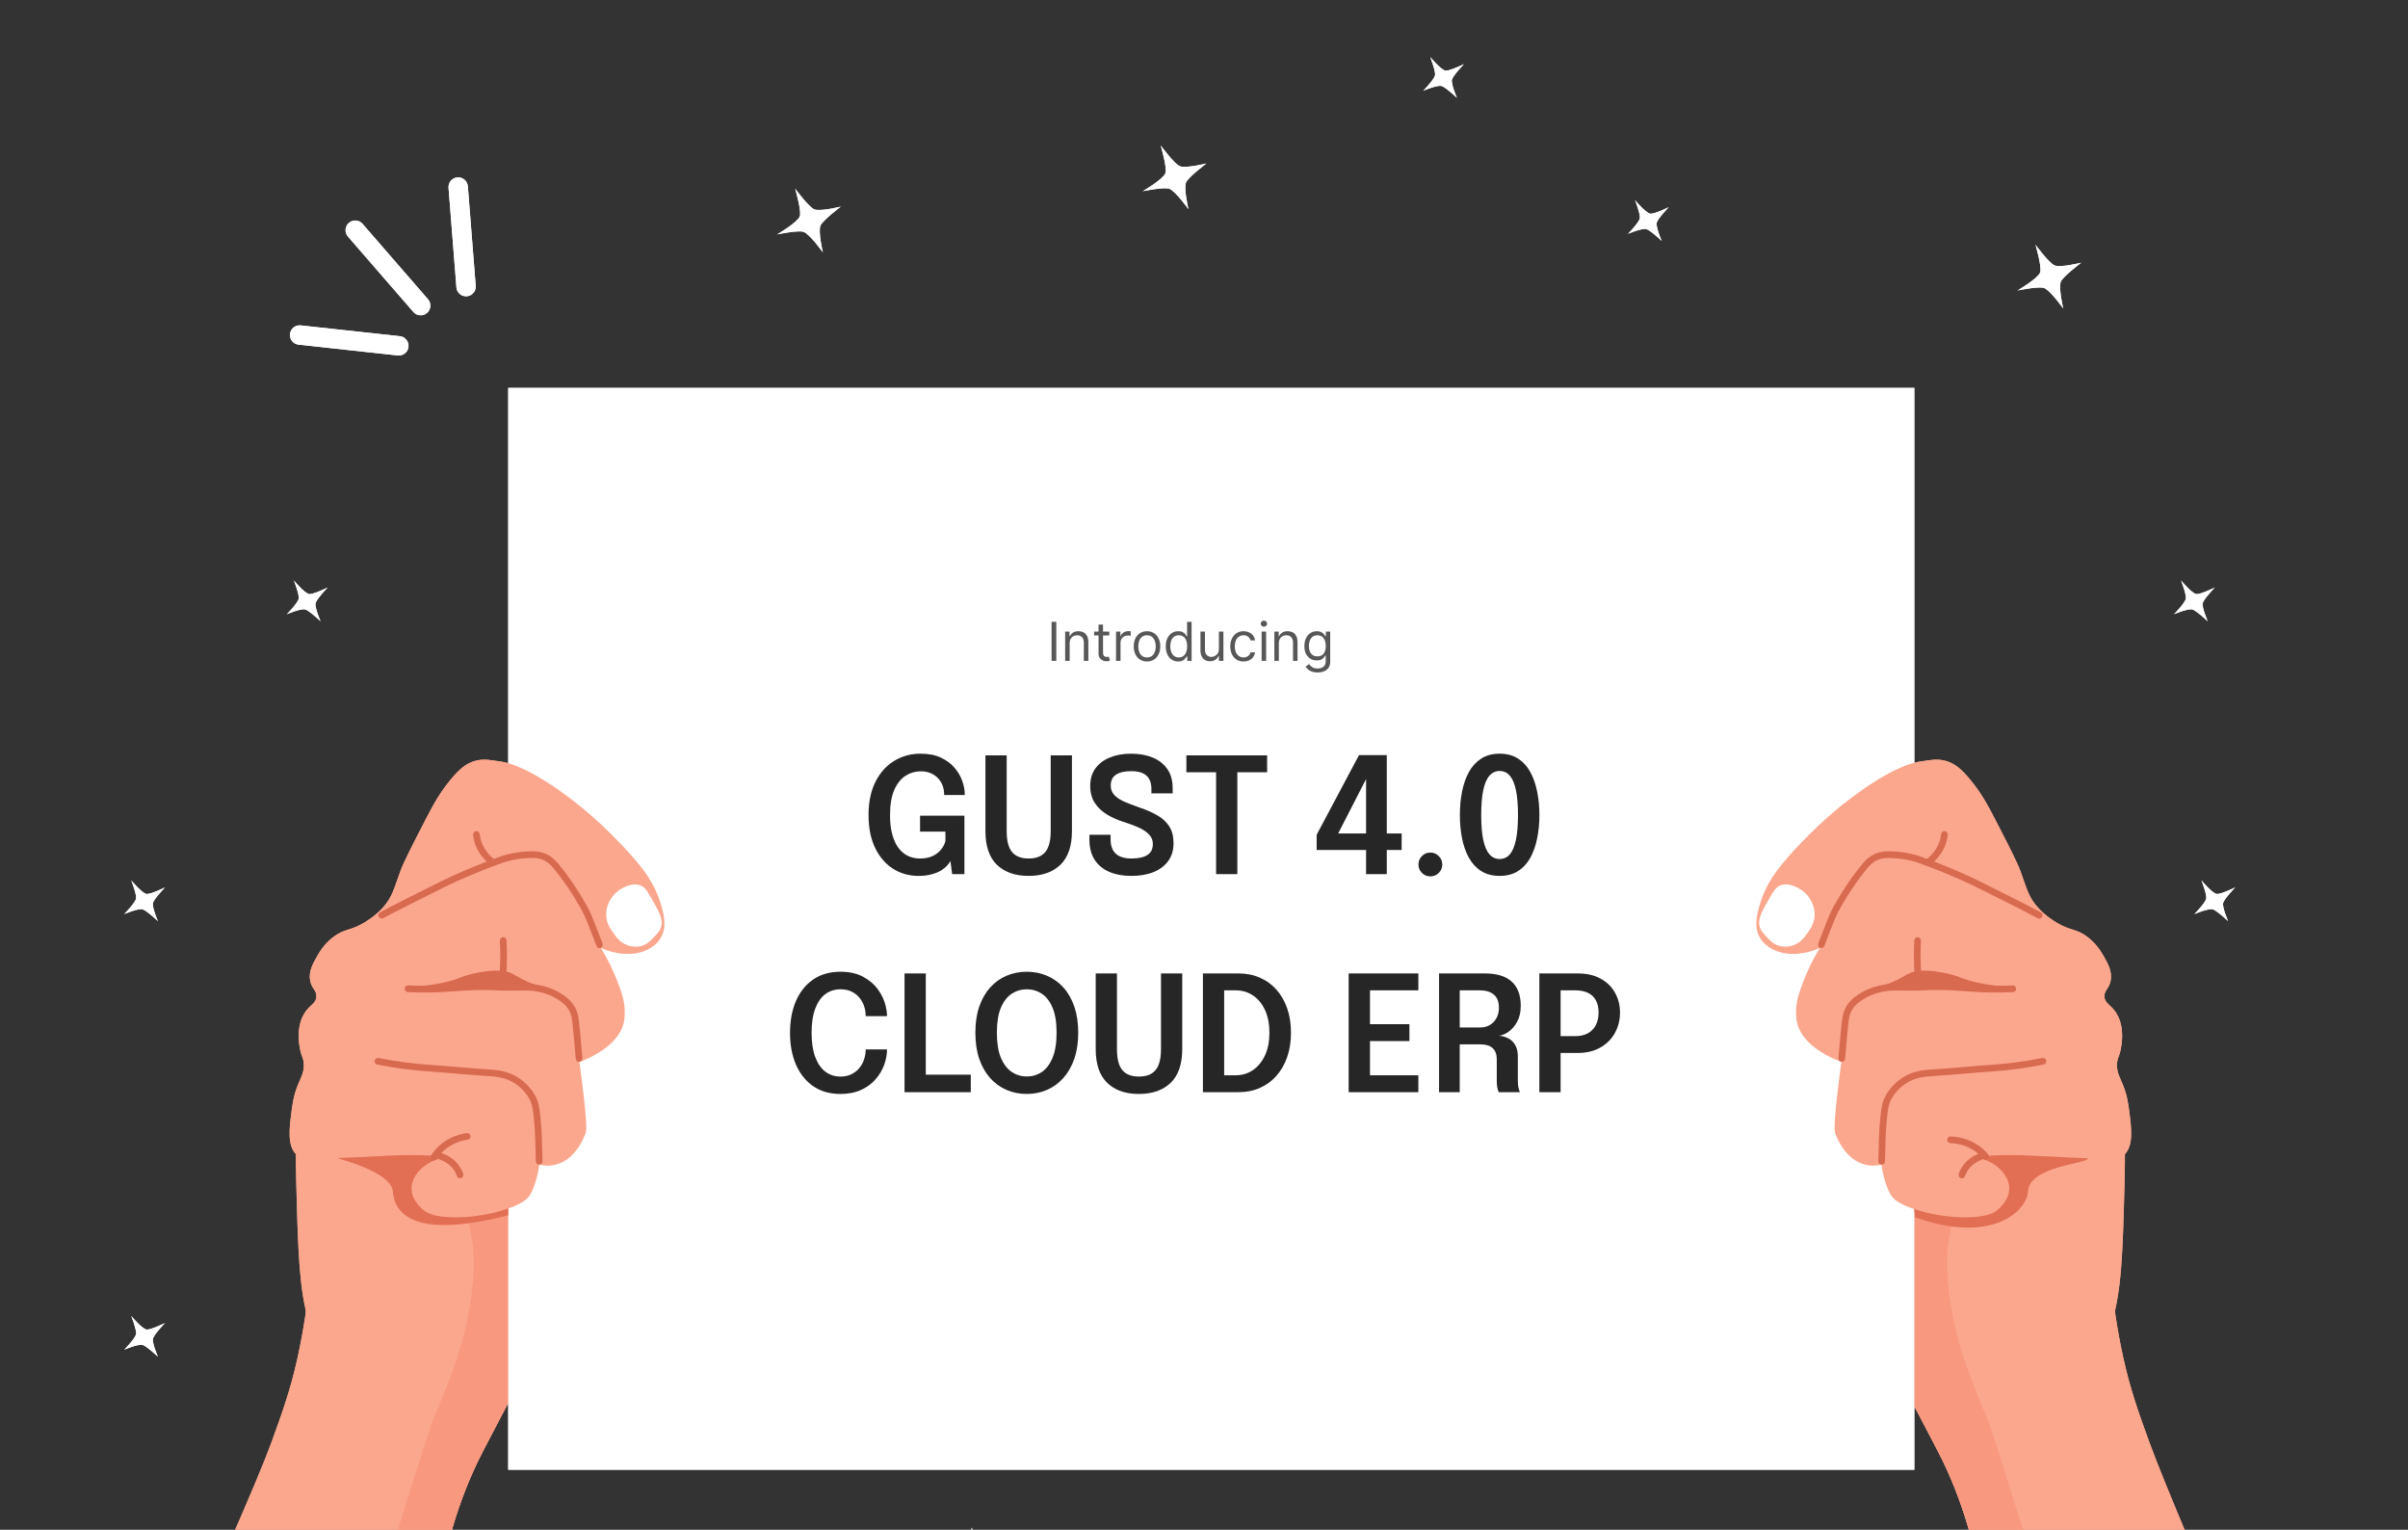 <svg width="718" height="456" viewBox="0 0 718 456" fill="none" xmlns="http://www.w3.org/2000/svg">
<rect x="0" y="0" width="718" height="456" fill="#333333" stroke="none"/>
<g clip-path="url(#clip0_194_969)">
<path d="M108.101 66.724C107.056 65.522 105.235 65.391 104.029 66.436C102.826 67.481 102.695 69.302 103.74 70.508L123.26 92.996C124.304 94.199 126.126 94.329 127.332 93.284C128.535 92.24 128.665 90.418 127.621 89.212L108.101 66.724Z" fill="white"/>
<path d="M139.494 55.527C139.367 53.939 137.979 52.75 136.391 52.877C134.803 53.005 133.614 54.393 133.741 55.981L136.092 85.665C136.219 87.253 137.607 88.442 139.195 88.315C140.783 88.188 141.972 86.799 141.845 85.211L139.494 55.527Z" fill="white"/>
<path d="M119.242 100.217L89.643 96.996C88.059 96.824 86.633 97.969 86.461 99.553C86.289 101.138 87.433 102.564 89.018 102.736L118.617 105.956C120.201 106.128 121.627 104.983 121.799 103.399C121.971 101.815 120.827 100.392 119.242 100.217Z" fill="white"/>
<path d="M295.291 461.505C293.672 460.87 289.572 455.333 289.572 455.333C289.572 455.333 291.573 462.062 290.968 463.595C290.232 465.468 284.215 468.963 284.215 468.963C284.215 468.963 290.624 467.63 292.164 468.235C294.03 468.97 297.844 474.321 297.844 474.321C297.844 474.321 296.391 468.218 297.126 466.348C297.731 464.808 303.202 460.687 303.202 460.687C303.202 460.687 297.078 462.21 295.291 461.505Z" fill="white"/>
<path d="M351.809 49.544C350.19 48.908 346.091 43.371 346.091 43.371C346.091 43.371 348.091 50.1 347.486 51.633C346.75 53.506 340.733 57.002 340.733 57.002C340.733 57.002 347.142 55.668 348.682 56.276C350.548 57.012 354.362 62.363 354.362 62.363C354.362 62.363 352.909 56.259 353.644 54.389C354.249 52.85 359.72 48.729 359.72 48.729C359.72 48.729 353.596 50.248 351.809 49.544Z" fill="white"/>
<path d="M242.801 62.408C241.182 61.772 237.082 56.235 237.082 56.235C237.082 56.235 239.082 62.965 238.477 64.497C237.742 66.37 231.725 69.866 231.725 69.866C231.725 69.866 238.134 68.532 239.673 69.137C241.539 69.873 245.354 75.224 245.354 75.224C245.354 75.224 243.9 69.12 244.636 67.25C245.241 65.71 250.712 61.59 250.712 61.59C250.712 61.59 244.588 63.112 242.801 62.408Z" fill="white"/>
<path d="M612.642 79.131C611.023 78.496 606.923 72.959 606.923 72.959C606.923 72.959 608.923 79.688 608.318 81.221C607.583 83.094 601.565 86.589 601.565 86.589C601.565 86.589 607.975 85.256 609.514 85.861C611.38 86.596 615.195 91.948 615.195 91.948C615.195 91.948 613.741 85.844 614.477 83.974C615.081 82.434 620.553 78.314 620.553 78.314C620.553 78.314 614.429 79.836 612.642 79.131Z" fill="white"/>
<path d="M97.684 175.137C97.684 175.137 93.265 177.312 92.134 177.075C90.753 176.783 87.629 173.033 87.629 173.033C87.629 173.033 89.303 177.309 89.066 178.446C88.777 179.824 85.526 183.089 85.526 183.089C85.526 183.089 89.578 181.368 90.956 181.656C92.093 181.893 95.585 185.193 95.585 185.193C95.585 185.193 93.815 181.137 94.093 179.814C94.341 178.622 97.684 175.137 97.684 175.137Z" fill="white"/>
<path d="M666.462 264.526C666.462 264.526 662.042 266.701 660.912 266.464C659.53 266.175 656.406 262.422 656.406 262.422C656.406 262.422 658.08 266.698 657.843 267.835C657.554 269.213 654.303 272.478 654.303 272.478C654.303 272.478 658.355 270.757 659.733 271.045C660.871 271.282 664.362 274.582 664.362 274.582C664.362 274.582 662.592 270.526 662.871 269.203C663.115 268.014 666.462 264.526 666.462 264.526Z" fill="white"/>
<path d="M49.191 264.526C49.191 264.526 44.772 266.701 43.641 266.464C42.26 266.175 39.136 262.422 39.136 262.422C39.136 262.422 40.809 266.698 40.572 267.835C40.284 269.213 37.033 272.478 37.033 272.478C37.033 272.478 41.084 270.757 42.462 271.045C43.6 271.282 47.092 274.582 47.092 274.582C47.092 274.582 45.322 270.526 45.6 269.203C45.847 268.014 49.191 264.526 49.191 264.526Z" fill="white"/>
<path d="M436.514 19.103C436.514 19.103 432.094 21.279 430.964 21.042C429.582 20.753 426.455 17 426.455 17C426.455 17 428.128 21.275 427.891 22.413C427.603 23.791 424.352 27.056 424.352 27.056C424.352 27.056 428.403 25.334 429.781 25.623C430.919 25.86 434.41 29.16 434.41 29.16C434.41 29.16 432.641 25.104 432.919 23.781C433.166 22.592 436.514 19.103 436.514 19.103Z" fill="white"/>
<path d="M49.191 394.373C49.191 394.373 44.772 396.549 43.641 396.312C42.26 396.023 39.136 392.27 39.136 392.27C39.136 392.27 40.809 396.545 40.572 397.683C40.284 399.061 37.033 402.326 37.033 402.326C37.033 402.326 41.084 400.604 42.462 400.893C43.6 401.13 47.092 404.43 47.092 404.43C47.092 404.43 45.322 400.374 45.6 399.051C45.847 397.862 49.191 394.373 49.191 394.373Z" fill="white"/>
<path d="M497.575 61.755C497.575 61.755 493.155 63.93 492.025 63.693C490.643 63.404 487.519 59.651 487.519 59.651C487.519 59.651 489.193 63.927 488.956 65.064C488.667 66.443 485.416 69.708 485.416 69.708C485.416 69.708 489.468 67.986 490.846 68.274C491.983 68.512 495.475 71.811 495.475 71.811C495.475 71.811 493.705 67.755 493.983 66.432C494.227 65.24 497.575 61.755 497.575 61.755Z" fill="white"/>
<path d="M660.382 175.137C660.382 175.137 655.963 177.312 654.832 177.075C653.451 176.786 650.327 173.033 650.327 173.033C650.327 173.033 652 177.309 651.763 178.446C651.475 179.824 648.224 183.089 648.224 183.089C648.224 183.089 652.275 181.368 653.653 181.656C654.791 181.893 658.282 185.193 658.282 185.193C658.282 185.193 656.513 181.137 656.791 179.814C657.035 178.622 660.382 175.137 660.382 175.137Z" fill="white"/>
<path d="M175.001 294.488C167.423 292.429 164.444 314.841 140.642 324.368C117.668 333.565 97.396 321.914 89.475 333.331C88.667 334.493 87.908 336.012 88.354 353.128C88.894 373.78 89.22 384.31 92.09 394.212C94.932 404.017 97.609 412.826 105.908 419.985C107.73 421.556 114.383 427.295 122.713 428.202C140.305 430.12 155.244 409.403 160.808 401.684C191.091 359.685 187.266 297.822 175.001 294.488Z" fill="#FBA78D"/>
<path d="M141.388 437.915C142.721 434.952 145.017 430.588 149.604 421.855C160.12 401.842 170.179 384.242 169.399 383.757C168.447 383.166 157.649 411.949 135.04 417.373C133.635 417.71 119.469 420.892 108.898 412.891C93.317 401.103 96.846 373.591 94.334 373.673C92.568 373.732 92.592 387.252 88.732 404.674C86.56 414.472 84.114 421.202 80.89 430.072C72.721 452.539 28.122 548.925 0 612.913H88.464C103.407 568.959 124.342 505.071 127.947 486.845C132.016 466.255 134.191 453.907 141.388 437.915Z" fill="#FBA78D"/>
<path d="M141.388 437.915C142.721 434.952 145.017 430.587 149.604 421.854C152.962 415.462 156.275 409.317 159.203 403.897C159.801 403.082 160.34 402.337 160.811 401.684C169.939 389.026 175.963 374.563 179.595 360.445C153.233 351.375 143.432 352.88 140.192 357.279C137.188 361.362 142.075 366.329 141.188 379.897C139.951 398.834 133.82 411.75 128.552 424.796C128.016 426.126 122.541 443.531 111.592 478.343C108.235 489.014 84.78 557.957 67.013 612.909H90.107C104.898 567.14 124.469 504.404 127.944 486.842C132.016 466.255 134.191 453.906 141.388 437.915Z" fill="#F7987F"/>
<path d="M581.183 324.368C557.381 314.838 554.402 292.426 546.824 294.488C534.563 297.822 530.734 359.685 561.017 401.684C566.581 409.403 581.52 430.12 599.112 428.202C607.442 427.295 614.095 421.555 615.917 419.985C624.216 412.829 626.893 404.017 629.735 394.212C632.605 384.307 632.931 373.78 633.471 353.128C633.917 336.016 633.158 334.496 632.35 333.331C624.429 321.914 604.157 333.565 581.183 324.368Z" fill="#FBA78D"/>
<path d="M633.096 404.674C629.237 387.249 629.261 373.728 627.494 373.673C624.982 373.591 628.508 401.103 612.93 412.891C602.356 420.892 588.194 417.71 586.788 417.373C564.179 411.949 553.381 383.166 552.429 383.757C551.649 384.242 561.708 401.842 572.224 421.855C576.812 430.588 579.107 434.952 580.441 437.915C587.64 453.907 589.812 466.255 593.885 486.845C597.046 502.82 611.731 562.989 624.247 612.913H718C693.862 554.043 649.633 453.972 640.942 430.072C637.715 421.198 635.268 414.472 633.096 404.674Z" fill="#FBA78D"/>
<path d="M593.273 424.796C588.001 411.747 581.87 398.831 580.637 379.897C579.75 366.329 584.64 361.362 581.633 357.279C578.396 352.88 568.591 351.375 542.229 360.445C545.862 374.563 551.89 389.026 561.014 401.684C561.485 402.337 562.021 403.082 562.622 403.897C565.55 409.317 568.86 415.462 572.22 421.854C576.808 430.587 579.104 434.952 580.437 437.915C587.637 453.906 589.809 466.255 593.881 486.845C597.51 505.181 612.36 569.275 622.852 612.913H652.568C637.484 562.81 613.978 490.251 610.236 478.346C599.283 443.531 593.809 426.126 593.273 424.796Z" fill="#F7987F"/>
<path d="M570.801 115.634H151.539V438.114H570.801V115.634Z" fill="white"/>
<path d="M318.956 185.813V197.449H317.546V185.813H318.956ZM322.94 192.199V197.449H321.599V188.722H322.895V190.086H323.008C323.213 189.643 323.523 189.286 323.94 189.018C324.357 188.745 324.895 188.608 325.554 188.608C326.145 188.608 326.662 188.73 327.105 188.972C327.548 189.211 327.893 189.574 328.139 190.063C328.385 190.548 328.508 191.161 328.508 191.904V197.449H327.167V191.995C327.167 191.309 326.989 190.775 326.633 190.393C326.277 190.006 325.788 189.813 325.167 189.813C324.739 189.813 324.357 189.906 324.02 190.091C323.686 190.277 323.423 190.548 323.23 190.904C323.037 191.26 322.94 191.692 322.94 192.199ZM334.754 188.722V189.858H330.231V188.722H334.754ZM331.549 186.631H332.89V194.949C332.89 195.328 332.945 195.612 333.055 195.802C333.169 195.987 333.313 196.112 333.487 196.177C333.665 196.237 333.852 196.268 334.049 196.268C334.197 196.268 334.318 196.26 334.413 196.245C334.508 196.226 334.583 196.211 334.64 196.199L334.913 197.404C334.822 197.438 334.695 197.472 334.532 197.506C334.369 197.544 334.163 197.563 333.913 197.563C333.534 197.563 333.163 197.482 332.799 197.319C332.439 197.156 332.14 196.908 331.902 196.574C331.667 196.241 331.549 195.821 331.549 195.313V186.631ZM336.771 197.449V188.722H338.066V190.04H338.157C338.316 189.608 338.604 189.258 339.021 188.989C339.438 188.72 339.907 188.586 340.43 188.586C340.528 188.586 340.652 188.588 340.799 188.591C340.947 188.595 341.059 188.601 341.135 188.608V189.972C341.089 189.961 340.985 189.944 340.822 189.921C340.663 189.894 340.494 189.881 340.316 189.881C339.892 189.881 339.513 189.97 339.18 190.148C338.85 190.322 338.589 190.565 338.396 190.875C338.207 191.182 338.112 191.533 338.112 191.927V197.449H336.771ZM346.004 197.631C345.216 197.631 344.525 197.444 343.93 197.069C343.339 196.694 342.877 196.169 342.544 195.495C342.214 194.821 342.049 194.033 342.049 193.131C342.049 192.222 342.214 191.429 342.544 190.75C342.877 190.072 343.339 189.546 343.93 189.171C344.525 188.796 345.216 188.608 346.004 188.608C346.792 188.608 347.481 188.796 348.072 189.171C348.667 189.546 349.129 190.072 349.458 190.75C349.792 191.429 349.958 192.222 349.958 193.131C349.958 194.033 349.792 194.821 349.458 195.495C349.129 196.169 348.667 196.694 348.072 197.069C347.481 197.444 346.792 197.631 346.004 197.631ZM346.004 196.427C346.602 196.427 347.095 196.273 347.481 195.966C347.868 195.66 348.153 195.256 348.339 194.756C348.525 194.256 348.618 193.714 348.618 193.131C348.618 192.548 348.525 192.004 348.339 191.5C348.153 190.997 347.868 190.589 347.481 190.279C347.095 189.968 346.602 189.813 346.004 189.813C345.405 189.813 344.913 189.968 344.527 190.279C344.14 190.589 343.854 190.997 343.669 191.5C343.483 192.004 343.39 192.548 343.39 193.131C343.39 193.714 343.483 194.256 343.669 194.756C343.854 195.256 344.14 195.66 344.527 195.966C344.913 196.273 345.405 196.427 346.004 196.427ZM355.301 197.631C354.573 197.631 353.931 197.447 353.375 197.08C352.818 196.709 352.382 196.186 352.068 195.512C351.753 194.834 351.596 194.033 351.596 193.108C351.596 192.192 351.753 191.396 352.068 190.722C352.382 190.048 352.82 189.527 353.38 189.16C353.941 188.792 354.589 188.608 355.323 188.608C355.892 188.608 356.341 188.703 356.67 188.893C357.003 189.078 357.257 189.29 357.431 189.529C357.609 189.764 357.748 189.957 357.846 190.108H357.96V185.813H359.301V197.449H358.005V196.108H357.846C357.748 196.268 357.608 196.468 357.426 196.711C357.244 196.949 356.984 197.163 356.647 197.353C356.31 197.538 355.861 197.631 355.301 197.631ZM355.483 196.427C356.02 196.427 356.475 196.286 356.846 196.006C357.217 195.722 357.5 195.33 357.693 194.83C357.886 194.326 357.983 193.745 357.983 193.086C357.983 192.434 357.888 191.864 357.698 191.375C357.509 190.883 357.229 190.5 356.858 190.228C356.486 189.951 356.028 189.813 355.483 189.813C354.914 189.813 354.441 189.959 354.062 190.25C353.687 190.538 353.405 190.93 353.216 191.427C353.03 191.919 352.937 192.472 352.937 193.086C352.937 193.707 353.032 194.271 353.221 194.779C353.414 195.283 353.698 195.684 354.073 195.983C354.452 196.279 354.922 196.427 355.483 196.427ZM367.443 193.881V188.722H368.784V197.449H367.443V195.972H367.352C367.147 196.415 366.829 196.792 366.397 197.103C365.966 197.41 365.42 197.563 364.761 197.563C364.216 197.563 363.731 197.444 363.306 197.205C362.882 196.963 362.549 196.599 362.306 196.114C362.064 195.625 361.943 195.01 361.943 194.268V188.722H363.284V194.177C363.284 194.813 363.462 195.321 363.818 195.699C364.178 196.078 364.636 196.268 365.193 196.268C365.526 196.268 365.865 196.182 366.21 196.012C366.558 195.841 366.85 195.58 367.085 195.228C367.323 194.875 367.443 194.427 367.443 193.881ZM374.785 197.631C373.967 197.631 373.262 197.438 372.671 197.052C372.081 196.665 371.626 196.133 371.308 195.455C370.99 194.777 370.831 194.002 370.831 193.131C370.831 192.245 370.993 191.463 371.319 190.785C371.649 190.103 372.107 189.571 372.694 189.188C373.285 188.802 373.975 188.608 374.762 188.608C375.376 188.608 375.929 188.722 376.421 188.949C376.914 189.177 377.317 189.495 377.632 189.904C377.946 190.313 378.141 190.79 378.217 191.336H376.876C376.774 190.938 376.546 190.586 376.194 190.279C375.846 189.968 375.376 189.813 374.785 189.813C374.262 189.813 373.804 189.949 373.41 190.222C373.02 190.491 372.715 190.872 372.495 191.364C372.279 191.853 372.171 192.427 372.171 193.086C372.171 193.76 372.278 194.347 372.49 194.847C372.706 195.347 373.009 195.735 373.399 196.012C373.793 196.288 374.255 196.427 374.785 196.427C375.134 196.427 375.45 196.366 375.734 196.245C376.018 196.124 376.259 195.949 376.456 195.722C376.653 195.495 376.793 195.222 376.876 194.904H378.217C378.141 195.419 377.954 195.883 377.654 196.296C377.359 196.705 376.967 197.031 376.478 197.273C375.993 197.512 375.429 197.631 374.785 197.631ZM380.177 197.449V188.722H381.518V197.449H380.177ZM380.859 187.268C380.598 187.268 380.372 187.179 380.183 187C379.997 186.822 379.904 186.608 379.904 186.358C379.904 186.108 379.997 185.894 380.183 185.716C380.372 185.538 380.598 185.449 380.859 185.449C381.12 185.449 381.344 185.538 381.529 185.716C381.719 185.894 381.814 186.108 381.814 186.358C381.814 186.608 381.719 186.822 381.529 187C381.344 187.179 381.12 187.268 380.859 187.268ZM385.315 192.199V197.449H383.974V188.722H385.27V190.086H385.383C385.588 189.643 385.898 189.286 386.315 189.018C386.732 188.745 387.27 188.608 387.929 188.608C388.52 188.608 389.037 188.73 389.48 188.972C389.923 189.211 390.268 189.574 390.514 190.063C390.76 190.548 390.883 191.161 390.883 191.904V197.449H389.542V191.995C389.542 191.309 389.364 190.775 389.008 190.393C388.652 190.006 388.163 189.813 387.542 189.813C387.114 189.813 386.732 189.906 386.395 190.091C386.061 190.277 385.798 190.548 385.605 190.904C385.412 191.26 385.315 191.692 385.315 192.199ZM396.856 200.904C396.208 200.904 395.652 200.821 395.186 200.654C394.72 200.491 394.332 200.275 394.021 200.006C393.714 199.741 393.47 199.457 393.288 199.154L394.356 198.404C394.477 198.563 394.631 198.745 394.816 198.949C395.002 199.158 395.256 199.338 395.578 199.489C395.903 199.644 396.33 199.722 396.856 199.722C397.561 199.722 398.142 199.552 398.6 199.211C399.059 198.87 399.288 198.336 399.288 197.608V195.836H399.174C399.076 195.995 398.936 196.192 398.754 196.427C398.576 196.658 398.318 196.864 397.981 197.046C397.648 197.224 397.197 197.313 396.629 197.313C395.924 197.313 395.292 197.146 394.731 196.813C394.174 196.48 393.733 195.995 393.407 195.358C393.085 194.722 392.924 193.949 392.924 193.04C392.924 192.146 393.082 191.368 393.396 190.705C393.71 190.038 394.148 189.523 394.708 189.16C395.269 188.792 395.917 188.608 396.652 188.608C397.22 188.608 397.671 188.703 398.004 188.893C398.341 189.078 398.599 189.29 398.777 189.529C398.958 189.764 399.099 189.957 399.197 190.108H399.333V188.722H400.629V197.699C400.629 198.449 400.458 199.059 400.118 199.529C399.78 200.002 399.326 200.349 398.754 200.569C398.186 200.792 397.553 200.904 396.856 200.904ZM396.811 196.108C397.349 196.108 397.803 195.985 398.174 195.739C398.546 195.493 398.828 195.139 399.021 194.677C399.214 194.214 399.311 193.661 399.311 193.018C399.311 192.389 399.216 191.834 399.027 191.353C398.837 190.872 398.557 190.495 398.186 190.222C397.814 189.949 397.356 189.813 396.811 189.813C396.243 189.813 395.769 189.957 395.39 190.245C395.015 190.533 394.733 190.919 394.544 191.404C394.358 191.889 394.265 192.427 394.265 193.018C394.265 193.624 394.36 194.16 394.549 194.625C394.743 195.088 395.027 195.451 395.402 195.716C395.78 195.978 396.25 196.108 396.811 196.108Z" fill="#575757"/>
<path d="M278.228 268.894C275.476 268.894 272.972 268.19 270.716 266.782C268.476 265.374 266.692 263.318 265.364 260.614C264.036 257.91 263.372 254.622 263.372 250.75C263.372 246.862 264.06 243.558 265.436 240.838C266.812 238.118 268.668 236.046 271.004 234.622C273.356 233.182 275.98 232.462 278.876 232.462C281.276 232.462 283.308 232.862 284.972 233.662C286.652 234.446 288.012 235.462 289.052 236.71C290.108 237.958 290.868 239.27 291.332 240.646C291.812 242.022 292.052 243.302 292.052 244.486C292.052 244.534 292.052 244.582 292.052 244.63C292.052 244.678 292.052 244.726 292.052 244.774H285.908C285.908 244.726 285.908 244.678 285.908 244.63C285.908 244.582 285.908 244.534 285.908 244.486C285.908 243.654 285.764 242.838 285.476 242.038C285.188 241.238 284.748 240.51 284.156 239.854C283.564 239.198 282.828 238.678 281.948 238.294C281.068 237.91 280.044 237.718 278.876 237.718C277.292 237.718 275.804 238.158 274.412 239.038C273.036 239.918 271.916 241.318 271.052 243.238C270.204 245.142 269.78 247.646 269.78 250.75C269.78 253.102 270.02 255.102 270.5 256.75C270.98 258.398 271.628 259.734 272.444 260.758C273.276 261.782 274.22 262.534 275.276 263.014C276.348 263.478 277.476 263.71 278.66 263.71C280.26 263.71 281.588 263.438 282.644 262.894C283.716 262.35 284.548 261.67 285.14 260.854C285.748 260.038 286.132 259.238 286.292 258.454V255.694H278.732V250.942H291.956V268.366H288.308L287.78 264.43C287.668 264.718 287.404 265.11 286.988 265.606C286.588 266.102 286.012 266.606 285.26 267.118C284.508 267.614 283.548 268.03 282.38 268.366C281.228 268.718 279.844 268.894 278.228 268.894ZM324.023 255.502C324.023 260.014 322.871 263.374 320.567 265.582C318.279 267.79 315.119 268.894 311.087 268.894C307.087 268.894 303.943 267.79 301.655 265.582C299.367 263.374 298.223 260.014 298.223 255.502C298.223 254.846 298.223 254.158 298.223 253.438C298.223 252.718 298.223 251.966 298.223 251.182V232.966H304.559V251.998C304.559 252.67 304.559 253.302 304.559 253.894C304.559 254.486 304.559 255.038 304.559 255.55C304.559 258.398 305.087 260.47 306.143 261.766C307.215 263.062 308.863 263.71 311.087 263.71C313.343 263.71 315.007 263.062 316.079 261.766C317.151 260.47 317.687 258.398 317.687 255.55V232.966H324.023V255.502ZM341.736 268.894C339.224 268.894 337.032 268.494 335.16 267.694C333.288 266.894 331.832 265.694 330.792 264.094C329.752 262.478 329.232 260.478 329.232 258.094C329.232 257.822 329.232 257.582 329.232 257.374C329.232 257.15 329.232 256.902 329.232 256.63H335.544C335.544 256.87 335.544 257.094 335.544 257.302C335.544 257.494 335.544 257.718 335.544 257.974C335.544 259.894 336.064 261.334 337.104 262.294C338.16 263.238 339.712 263.71 341.76 263.71C343.824 263.71 345.4 263.366 346.488 262.678C347.592 261.99 348.144 260.886 348.144 259.366C348.144 258.262 347.768 257.326 347.016 256.558C346.28 255.774 345.264 255.086 343.968 254.494C342.672 253.902 341.2 253.35 339.552 252.838C337.696 252.262 336.008 251.518 334.488 250.606C332.968 249.694 331.752 248.542 330.84 247.15C329.928 245.758 329.472 244.046 329.472 242.014C329.472 239.982 329.992 238.254 331.032 236.83C332.088 235.406 333.528 234.326 335.352 233.59C337.192 232.838 339.28 232.462 341.616 232.462C344.064 232.462 346.216 232.846 348.072 233.614C349.944 234.382 351.408 235.526 352.464 237.046C353.52 238.566 354.048 240.462 354.048 242.734C354.048 243.038 354.048 243.302 354.048 243.526C354.048 243.75 354.048 244.006 354.048 244.294H347.712C347.712 244.086 347.712 243.878 347.712 243.67C347.712 243.446 347.712 243.23 347.712 243.022C347.712 241.198 347.216 239.854 346.224 238.99C345.232 238.11 343.728 237.67 341.712 237.67C339.744 237.67 338.232 238.014 337.176 238.702C336.12 239.39 335.592 240.486 335.592 241.99C335.592 243.11 335.952 244.046 336.672 244.798C337.392 245.55 338.376 246.206 339.624 246.766C340.888 247.31 342.32 247.862 343.92 248.422C346.048 249.126 347.888 249.926 349.44 250.822C350.992 251.702 352.192 252.806 353.04 254.134C353.888 255.446 354.312 257.118 354.312 259.15C354.312 261.23 353.784 262.998 352.728 264.454C351.688 265.894 350.224 266.998 348.336 267.766C346.464 268.518 344.264 268.894 341.736 268.894ZM382.216 238.006H371.008L373.336 234.862V268.366H367V234.862L369.448 238.006H358.144V232.966H382.216V238.006ZM411.724 268.366V261.166H396.988V256.63L409.612 232.894H417.892V256.246H422.332V261.166H417.892V268.366H411.724ZM401.932 259.102L400.132 256.246H411.724V236.998L413.092 237.358L401.932 259.102ZM430.894 269.038C429.902 269.038 429.062 268.694 428.374 268.006C427.686 267.318 427.342 266.478 427.342 265.486C427.342 264.51 427.686 263.678 428.374 262.99C429.062 262.286 429.902 261.934 430.894 261.934C431.87 261.934 432.702 262.286 433.39 262.99C434.094 263.678 434.446 264.51 434.446 265.486C434.446 266.478 434.094 267.318 433.39 268.006C432.702 268.694 431.87 269.038 430.894 269.038ZM451.547 268.894C449.403 268.894 447.571 268.414 446.051 267.454C444.547 266.494 443.323 265.174 442.379 263.494C441.451 261.814 440.771 259.886 440.339 257.71C439.907 255.518 439.691 253.198 439.691 250.75C439.691 248.302 439.907 245.982 440.339 243.79C440.771 241.582 441.451 239.63 442.379 237.934C443.323 236.238 444.547 234.902 446.051 233.926C447.571 232.95 449.403 232.462 451.547 232.462C453.691 232.462 455.515 232.95 457.019 233.926C458.539 234.902 459.763 236.238 460.691 237.934C461.619 239.63 462.299 241.582 462.731 243.79C463.179 245.982 463.403 248.302 463.403 250.75C463.403 253.198 463.179 255.518 462.731 257.71C462.299 259.886 461.619 261.814 460.691 263.494C459.763 265.174 458.539 266.494 457.019 267.454C455.515 268.414 453.691 268.894 451.547 268.894ZM451.547 263.854C452.763 263.854 453.771 263.398 454.571 262.486C455.371 261.558 455.979 260.126 456.395 258.19C456.811 256.254 457.019 253.774 457.019 250.75C457.019 247.71 456.811 245.222 456.395 243.286C455.979 241.35 455.371 239.926 454.571 239.014C453.771 238.086 452.763 237.622 451.547 237.622C450.347 237.622 449.339 238.086 448.523 239.014C447.707 239.926 447.091 241.35 446.675 243.286C446.259 245.222 446.051 247.71 446.051 250.75C446.051 253.79 446.259 256.278 446.675 258.214C447.091 260.134 447.707 261.558 448.523 262.486C449.339 263.398 450.347 263.854 451.547 263.854ZM268.878 320.622C268.878 322.126 268.598 323.654 268.038 325.206C267.478 326.758 266.622 328.198 265.47 329.526C264.334 330.838 262.894 331.894 261.15 332.694C259.406 333.494 257.358 333.894 255.006 333.894C251.822 333.894 249.102 333.118 246.846 331.566C244.606 329.998 242.894 327.846 241.71 325.11C240.542 322.374 239.958 319.23 239.958 315.678C239.958 312.11 240.542 308.958 241.71 306.222C242.894 303.486 244.606 301.342 246.846 299.79C249.102 298.238 251.822 297.462 255.006 297.462C257.646 297.462 259.902 297.966 261.774 298.974C263.646 299.982 265.142 301.278 266.262 302.862C267.382 304.446 268.134 306.102 268.518 307.83C268.758 308.838 268.878 309.798 268.878 310.71H262.518C262.518 310.246 262.486 309.766 262.422 309.27C262.246 308.054 261.838 306.95 261.198 305.958C260.574 304.95 259.742 304.158 258.702 303.582C257.662 302.99 256.43 302.694 255.006 302.694C253.31 302.694 251.814 303.166 250.518 304.11C249.238 305.054 248.23 306.486 247.494 308.406C246.758 310.326 246.39 312.75 246.39 315.678C246.39 318.574 246.758 320.99 247.494 322.926C248.23 324.862 249.238 326.31 250.518 327.27C251.814 328.23 253.31 328.71 255.006 328.71C256.222 328.71 257.294 328.486 258.222 328.038C259.15 327.59 259.934 326.99 260.574 326.238C261.214 325.47 261.694 324.606 262.014 323.646C262.35 322.686 262.518 321.678 262.518 320.622H268.878ZM274.106 333.366V297.966H280.442V331.47L277.586 328.134H293.858V333.366H274.106ZM310.536 333.894C308.392 333.894 306.392 333.494 304.536 332.694C302.68 331.894 301.048 330.718 299.64 329.166C298.248 327.598 297.16 325.686 296.376 323.43C295.608 321.158 295.224 318.558 295.224 315.63C295.224 312.702 295.608 310.11 296.376 307.854C297.16 305.598 298.248 303.702 299.64 302.166C301.032 300.614 302.656 299.446 304.512 298.662C306.384 297.862 308.392 297.462 310.536 297.462C312.712 297.462 314.728 297.862 316.584 298.662C318.456 299.446 320.088 300.614 321.48 302.166C322.872 303.702 323.952 305.598 324.72 307.854C325.504 310.11 325.896 312.702 325.896 315.63C325.896 318.558 325.504 321.158 324.72 323.43C323.936 325.686 322.84 327.598 321.432 329.166C320.04 330.718 318.416 331.894 316.56 332.694C314.704 333.494 312.696 333.894 310.536 333.894ZM310.536 328.686C312.2 328.686 313.704 328.238 315.048 327.342C316.392 326.43 317.456 325.014 318.24 323.094C319.04 321.174 319.44 318.686 319.44 315.63C319.44 312.558 319.04 310.078 318.24 308.19C317.44 306.286 316.368 304.894 315.024 304.014C313.68 303.134 312.184 302.694 310.536 302.694C308.92 302.694 307.432 303.134 306.072 304.014C304.728 304.894 303.648 306.286 302.832 308.19C302.032 310.078 301.632 312.558 301.632 315.63C301.632 318.702 302.032 321.198 302.832 323.118C303.648 325.038 304.728 326.446 306.072 327.342C307.432 328.238 308.92 328.686 310.536 328.686ZM356.906 320.502C356.906 325.014 355.754 328.374 353.45 330.582C351.162 332.79 348.002 333.894 343.97 333.894C339.97 333.894 336.826 332.79 334.538 330.582C332.25 328.374 331.106 325.014 331.106 320.502C331.106 319.846 331.106 319.158 331.106 318.438C331.106 317.718 331.106 316.966 331.106 316.182V297.966H337.442V316.998C337.442 317.67 337.442 318.302 337.442 318.894C337.442 319.486 337.442 320.038 337.442 320.55C337.442 323.398 337.97 325.47 339.026 326.766C340.098 328.062 341.746 328.71 343.97 328.71C346.226 328.71 347.89 328.062 348.962 326.766C350.034 325.47 350.57 323.398 350.57 320.55V297.966H356.906V320.502ZM363.075 333.366V297.966H373.659C376.011 297.966 378.147 298.39 380.067 299.238C381.987 300.07 383.635 301.262 385.011 302.814C386.387 304.366 387.451 306.23 388.203 308.406C388.955 310.566 389.331 312.974 389.331 315.63C389.331 318.286 388.955 320.702 388.203 322.878C387.451 325.038 386.387 326.902 385.011 328.47C383.635 330.038 381.987 331.246 380.067 332.094C378.147 332.942 376.011 333.366 373.659 333.366H363.075ZM369.411 331.47L366.555 328.326H372.843C374.763 328.326 376.475 327.814 377.979 326.79C379.499 325.75 380.699 324.286 381.579 322.398C382.459 320.494 382.899 318.238 382.899 315.63C382.899 313.006 382.459 310.75 381.579 308.862C380.699 306.974 379.499 305.526 377.979 304.518C376.475 303.51 374.763 303.006 372.843 303.006H366.555L369.411 299.862V331.47ZM410.032 303.006L412.888 299.862V314.982L411.4 313.086H424.648V318.126H411.4L412.888 316.254V331.47L410.032 328.326H427.312V333.366H406.528V297.966H427.312V303.006H410.032ZM433.481 333.366V297.966H447.113C450.681 297.966 453.361 298.782 455.153 300.414C456.945 302.046 457.841 304.446 457.841 307.614C457.841 309.47 457.489 311.046 456.785 312.342C456.081 313.638 455.225 314.638 454.217 315.342C453.209 316.046 452.249 316.446 451.337 316.542C452.265 316.606 453.161 316.846 454.025 317.262C454.889 317.678 455.593 318.334 456.137 319.23C456.697 320.11 456.977 321.302 456.977 322.806C456.977 324.006 456.977 325.206 456.977 326.406C456.977 327.59 456.977 328.782 456.977 329.982C456.977 330.734 457.041 331.43 457.169 332.07C457.297 332.694 457.457 333.126 457.649 333.366H451.289C451.129 333.078 450.985 332.638 450.857 332.046C450.745 331.438 450.689 330.75 450.689 329.982C450.689 328.894 450.689 327.83 450.689 326.79C450.689 325.734 450.689 324.654 450.689 323.55C450.689 322.094 450.281 320.99 449.465 320.238C448.649 319.486 447.417 319.11 445.769 319.11H437.969L439.649 316.974V333.366H433.481ZM439.649 316.446L437.969 314.07H445.817C446.857 314.07 447.793 313.83 448.625 313.35C449.457 312.854 450.113 312.166 450.593 311.286C451.089 310.406 451.337 309.374 451.337 308.19C451.337 306.462 450.841 305.166 449.849 304.302C448.857 303.438 447.449 303.006 445.625 303.006H437.801L439.649 300.774V316.446ZM469.723 333.366H463.387V297.966H474.763C477.483 297.966 479.779 298.486 481.651 299.526C483.539 300.55 484.971 301.95 485.947 303.726C486.939 305.486 487.435 307.454 487.435 309.63C487.435 311.822 486.939 313.83 485.947 315.654C484.955 317.478 483.507 318.942 481.603 320.046C479.715 321.134 477.435 321.678 474.763 321.678H469.723V333.366ZM469.723 319.662L466.867 316.662H474.067C475.539 316.662 476.795 316.382 477.835 315.822C478.875 315.246 479.667 314.438 480.211 313.398C480.771 312.342 481.051 311.086 481.051 309.63C481.051 308.174 480.779 306.958 480.235 305.982C479.707 304.99 478.923 304.246 477.883 303.75C476.843 303.254 475.571 303.006 474.067 303.006H466.867L469.723 299.862V319.662Z" fill="#262626"/>
<path d="M598.706 341.649C586.458 342.735 570.732 360.269 570.732 360.269L571.052 362.875C594.211 371.068 604.373 360.837 604.693 355.176C605.129 347.484 622.638 346.893 622.642 345.288C622.642 341.889 616.336 340.085 598.706 341.649Z" fill="#E26F54"/>
<path d="M633.096 323.622C632.164 321.268 631.268 319.986 631.23 317.646C631.195 315.604 631.855 315.223 632.35 312.789C632.57 311.707 633.622 306.524 631.23 302.331C629.594 299.461 627.632 299.31 627.494 297.104C627.374 295.12 628.924 294.76 629.36 292.247C629.841 289.491 628.463 287.106 627.12 284.776C626.456 283.624 625.034 281.218 622.264 279.173C619.006 276.768 617.48 277.52 613.301 275.066C612.504 274.599 609.909 273.011 607.7 270.585C604.765 267.358 604.246 264.55 602.472 259.752C601.414 256.892 599.276 252.741 595.001 244.437C592.572 239.718 590.671 236.306 587.53 232.484C584.819 229.188 582.874 227.641 580.434 226.882C577.609 225.998 575.107 226.676 573.337 226.882C571.152 227.14 564.852 228.119 551.676 238.086C549.508 239.725 541.552 245.846 533.002 255.641C529.851 259.253 526.569 263.419 524.785 269.461C523.895 272.482 522.844 276.245 524.785 279.545C526.765 282.909 530.703 283.854 531.507 284.026C537.318 285.277 542.71 282.531 542.71 282.531C542.71 282.531 539.398 287.381 536.734 295.23C535.59 298.605 535.387 300.743 535.614 303.448C536.36 312.411 549.058 316.522 549.058 316.522C549.058 316.522 546.336 335.638 547.192 337.813C552.048 350.138 561.01 347.151 561.01 347.151C561.01 347.151 561.732 353.076 563.997 356.489C564.485 357.228 565.863 359.018 572.588 360.971C580.475 363.26 590.582 363.596 594.623 361.345C595.445 360.888 599.098 358.142 599.105 354.248C599.112 351.323 597.029 349.196 596.489 348.646C593.077 345.158 588.273 344.91 588.273 344.91C588.273 344.91 595.634 343.862 606.947 344.536C610.92 344.773 620.295 345.168 622.631 345.281C629.783 345.628 631.835 345.732 633.464 344.161C636.185 341.532 635.525 336.328 634.958 331.836C634.629 329.193 634.312 326.698 633.096 323.622Z" fill="#FBA78D"/>
<path d="M591.489 342.714C588.242 339.721 584.489 338.875 581.613 338.758C581.042 338.734 580.571 339.202 580.582 339.772C580.592 340.298 581.004 340.728 581.53 340.752C584.049 340.855 587.328 341.59 590.139 344.182C590.544 344.556 590.933 344.962 591.297 345.395C591.637 345.8 592.228 345.879 592.654 345.563C593.122 345.219 593.194 344.553 592.819 344.106C592.404 343.611 591.957 343.144 591.489 342.714Z" fill="#D86A50"/>
<path d="M591.606 344.467C591.455 343.903 590.857 343.584 590.307 343.783C588.579 344.408 586.228 345.694 584.767 348.278C584.472 348.804 584.224 349.361 584.035 349.938C583.85 350.502 584.204 351.103 584.788 351.224C585.279 351.323 585.774 351.045 585.929 350.567C586.08 350.11 586.273 349.67 586.506 349.258C587.675 347.189 589.654 346.151 590.977 345.663C591.465 345.484 591.74 344.972 591.606 344.467Z" fill="#D86A50"/>
<path d="M600.115 293.732C598.669 293.804 597.201 293.849 595.741 293.863C591.83 293.897 589.249 293.704 586.52 293.498C583.864 293.299 581.121 293.093 577.07 293.117C575.437 293.127 574.705 293.165 573.932 293.206C573.135 293.247 572.31 293.292 570.348 293.302C568.942 293.309 567.842 293.296 566.873 293.285C564.344 293.254 562.952 293.237 560.808 293.698C557.852 294.33 555.852 295.337 554.694 296.072C553.412 296.884 551.656 297.997 550.436 300.159C549.512 301.802 549.336 303.273 549.196 304.452C548.938 306.61 548.708 309.291 548.484 311.882C548.374 313.154 548.271 314.37 548.168 315.439C548.117 315.986 548.515 316.467 549.058 316.522C549.608 316.577 550.099 316.175 550.151 315.625C550.254 314.546 550.357 313.325 550.467 312.054C550.691 309.48 550.917 306.816 551.172 304.689C551.299 303.63 551.44 302.434 552.172 301.138C553.144 299.413 554.594 298.495 555.759 297.757C556.78 297.11 558.557 296.22 561.224 295.65C563.152 295.237 564.385 295.251 566.846 295.282C567.777 295.292 568.935 295.306 570.358 295.299C572.365 295.289 573.214 295.244 574.035 295.2C574.788 295.158 575.496 295.12 577.08 295.114C581.049 295.09 583.754 295.292 586.369 295.492C589.019 295.691 591.761 295.897 595.758 295.863C597.249 295.849 598.748 295.804 600.225 295.729C600.779 295.701 601.198 295.224 601.167 294.67C601.129 294.12 600.665 293.704 600.115 293.732Z" fill="#D86A50"/>
<path d="M570.725 289.632C568.052 290.261 566.168 292.618 560.182 294.113C555.017 295.402 599.898 294.113 599.898 294.113C599.898 294.113 591.28 294.113 584.358 291.312C582.159 290.422 575.114 288.597 570.725 289.632Z" fill="#D86A50"/>
<path d="M572.781 280.414C572.812 279.868 572.403 279.397 571.856 279.359C571.303 279.321 570.822 279.741 570.791 280.294C570.712 281.724 570.667 283.164 570.664 284.583C570.657 286.951 570.753 289.343 570.953 291.711C570.997 292.264 571.492 292.67 572.045 292.615C572.592 292.563 572.987 292.082 572.942 291.536C572.75 289.23 572.654 286.896 572.661 284.59C572.661 283.208 572.702 281.81 572.781 280.414Z" fill="#D86A50"/>
<path d="M608.494 271.953C603.971 269.513 598.218 266.657 593.95 264.536C592.469 263.8 591.139 263.141 590.05 262.591L590.046 262.598C589.943 262.539 589.837 262.484 589.73 262.433C589.524 262.33 589.214 262.182 588.812 261.989C588.084 261.642 586.888 261.085 585.348 260.401C582.633 259.195 578.29 257.36 573.032 255.449C570.196 254.418 567.574 254.04 565.873 253.902L565.78 253.895C563.488 253.71 561.327 253.535 559.048 254.542C557.247 255.339 555.969 256.542 553.574 259.7C549.587 264.955 547.096 269.519 546.206 271.238C545.422 272.757 544.23 275.857 543.082 278.854C542.766 279.675 542.456 280.486 542.161 281.243C541.962 281.751 542.202 282.329 542.697 282.535C543.195 282.744 543.766 282.497 543.965 281.985C544.261 281.225 544.573 280.414 544.89 279.586C545.969 276.775 547.192 273.592 547.924 272.173C548.787 270.499 551.216 266.055 555.106 260.927C557.519 257.748 558.509 256.954 559.818 256.373C561.653 255.562 563.495 255.71 565.629 255.885L565.722 255.892C567.306 256.019 569.75 256.373 572.386 257.332C582.4 260.972 589.129 264.35 589.194 264.385C590.283 264.935 591.62 265.598 593.101 266.333C597.359 268.447 603.095 271.296 607.59 273.723C608.064 273.977 608.645 273.791 608.896 273.307C609.153 272.815 608.971 272.21 608.494 271.953Z" fill="#D86A50"/>
<path d="M579.747 247.75C579.224 247.757 578.808 248.163 578.764 248.682C578.599 250.544 577.863 252.356 576.612 253.968C575.97 254.796 575.186 255.579 574.282 256.301C573.867 256.635 573.777 257.229 574.083 257.662C574.413 258.126 575.069 258.226 575.516 257.868C576.547 257.047 577.441 256.15 578.186 255.195C579.681 253.273 580.558 251.098 580.754 248.847C580.802 248.252 580.338 247.743 579.747 247.75Z" fill="#D86A50"/>
<path d="M610.126 316.144C610.012 315.608 609.49 315.264 608.954 315.374C603.871 316.391 598.782 317.072 593.816 317.398C591.183 317.57 588.513 317.8 585.936 318.024C583.073 318.271 580.114 318.529 577.203 318.704L577.032 318.715C573.842 318.907 570.543 319.103 567.193 321.292C564.258 323.21 562.715 325.712 562.189 326.702C561.182 328.589 560.866 330.283 560.395 336.242C560.285 337.624 560.234 339.782 560.175 342.071C560.141 343.439 560.106 344.841 560.058 346.123C560.038 346.67 560.46 347.13 561.007 347.154C561.56 347.179 562.028 346.752 562.048 346.199C562.096 344.907 562.131 343.494 562.165 342.123C562.22 339.865 562.271 337.731 562.378 336.404C562.845 330.465 563.148 329.135 563.945 327.643C564.399 326.791 565.729 324.633 568.279 322.966C571.186 321.069 574.08 320.893 577.145 320.708L577.317 320.698C580.255 320.519 583.228 320.265 586.101 320.014C588.671 319.79 591.328 319.56 593.94 319.392C598.995 319.062 604.17 318.367 609.342 317.333C609.889 317.219 610.239 316.687 610.126 316.144Z" fill="#D86A50"/>
<path d="M537.487 265.539C537.095 265.244 533.569 262.663 530.576 264.044C529.487 264.546 528.84 265.632 527.59 267.78C525.366 271.595 523.895 274.121 524.789 276.558C525.163 277.582 525.858 278.318 526.844 279.359C527.81 280.38 528.645 281.266 530.019 281.785C532.098 282.572 534.04 282.009 534.686 281.785C536.899 281.019 538.057 279.366 538.982 278.05C539.824 276.85 540.817 275.431 541.037 273.382C541.357 270.365 539.844 267.316 537.487 265.539Z" fill="white"/>
<path d="M123.122 341.649C105.489 340.085 98.197 344.549 100.541 345.223C113.483 348.952 116.926 352.492 117.136 355.173C117.579 360.826 122.047 369.862 151.539 362.253V360.239C149.22 357.424 135.37 342.735 123.122 341.649Z" fill="#E26F54"/>
<path d="M188.819 255.645C180.269 245.853 172.313 239.729 170.145 238.089C156.969 228.122 150.67 227.139 148.484 226.885C146.714 226.679 144.212 226.002 141.387 226.885C138.951 227.645 137.002 229.191 134.291 232.487C131.15 236.306 129.249 239.722 126.82 244.441C122.545 252.744 120.407 256.896 119.349 259.755C117.575 264.55 117.053 267.361 114.122 270.588C111.912 273.015 109.317 274.602 108.52 275.07C104.341 277.527 102.815 276.771 99.557 279.177C96.787 281.222 95.365 283.628 94.701 284.779C93.358 287.109 91.98 289.494 92.461 292.251C92.897 294.763 94.451 295.124 94.327 297.107C94.189 299.317 92.227 299.468 90.591 302.334C88.2 306.527 89.251 311.71 89.471 312.793C89.966 315.226 90.626 315.608 90.591 317.649C90.553 319.99 89.653 321.271 88.725 323.626C87.509 326.705 87.193 329.197 86.859 331.843C86.289 336.339 85.632 341.542 88.354 344.168C89.98 345.738 92.035 345.635 99.186 345.288C101.527 345.175 110.901 344.78 114.871 344.542C126.184 343.869 133.545 344.917 133.545 344.917C133.545 344.917 128.741 345.164 125.328 348.653C124.789 349.203 122.706 351.334 122.713 354.255C122.72 358.149 126.373 360.895 127.194 361.352C131.236 363.607 141.343 363.27 149.23 360.977C155.955 359.025 157.33 357.231 157.821 356.496C160.086 353.083 160.807 347.158 160.807 347.158C160.807 347.158 169.77 350.144 174.626 337.82C175.482 335.648 172.76 316.529 172.76 316.529C172.76 316.529 185.458 312.422 186.204 303.455C186.431 300.75 186.228 298.612 185.083 295.237C182.423 287.388 179.107 282.538 179.107 282.538C179.107 282.538 184.503 285.284 190.31 284.033C191.115 283.861 195.056 282.916 197.032 279.551C198.974 276.249 197.922 272.489 197.032 269.468C195.256 263.422 191.974 259.253 188.819 255.645Z" fill="#FBA78D"/>
<path d="M139.147 337.751C136.301 338.184 132.662 339.439 129.765 342.769C129.349 343.247 128.957 343.759 128.597 344.302C128.274 344.786 128.418 345.439 128.92 345.732H128.923C129.38 345.996 129.961 345.852 130.253 345.412C130.569 344.941 130.909 344.494 131.27 344.078C133.779 341.195 136.954 340.102 139.449 339.724C139.968 339.645 140.333 339.171 140.284 338.648C140.229 338.074 139.71 337.665 139.147 337.751Z" fill="#D86A50"/>
<path d="M137.398 348.278C135.937 345.694 133.59 344.408 131.861 343.783C131.311 343.584 130.71 343.903 130.562 344.467V344.47C130.428 344.972 130.703 345.484 131.191 345.663C132.514 346.151 134.494 347.185 135.662 349.258C135.896 349.67 136.088 350.11 136.239 350.567C136.394 351.045 136.889 351.323 137.38 351.224C137.961 351.103 138.315 350.505 138.13 349.938C137.941 349.357 137.697 348.804 137.398 348.278Z" fill="#D86A50"/>
<path d="M172.63 304.455C172.489 303.273 172.313 301.805 171.389 300.162C170.169 297.997 168.413 296.887 167.131 296.076C165.973 295.344 163.973 294.337 161.017 293.701C158.873 293.24 157.481 293.258 154.952 293.289C153.979 293.299 152.88 293.313 151.477 293.306C149.519 293.295 148.694 293.251 147.893 293.21C147.116 293.168 146.384 293.131 144.755 293.12C140.704 293.096 137.961 293.302 135.305 293.502C132.576 293.708 129.995 293.9 126.085 293.866C124.624 293.852 123.157 293.811 121.71 293.735C121.163 293.708 120.696 294.12 120.662 294.67C120.627 295.224 121.05 295.701 121.603 295.729C123.081 295.804 124.576 295.849 126.071 295.863C130.068 295.897 132.81 295.691 135.46 295.492C138.075 295.296 140.779 295.09 144.749 295.114C146.333 295.124 147.044 295.162 147.793 295.2C148.615 295.244 149.464 295.289 151.471 295.299C152.893 295.306 154.051 295.292 154.983 295.282C157.443 295.251 158.677 295.237 160.605 295.65C163.272 296.22 165.048 297.11 166.069 297.757C167.234 298.495 168.681 299.413 169.657 301.138C170.385 302.434 170.53 303.63 170.657 304.689C170.911 306.816 171.138 309.476 171.361 312.054C171.471 313.329 171.578 314.549 171.678 315.625C171.729 316.175 172.221 316.58 172.77 316.522C173.313 316.467 173.712 315.982 173.66 315.439C173.561 314.37 173.454 313.154 173.344 311.882C173.118 309.294 172.887 306.613 172.63 304.455Z" fill="#D86A50"/>
<path d="M151.099 289.632C146.711 288.597 139.666 290.422 137.466 291.312C130.549 294.113 121.926 294.113 121.926 294.113C121.926 294.113 166.804 295.402 161.643 294.113C155.656 292.622 153.773 290.261 151.099 289.632Z" fill="#D86A50"/>
<path d="M149.972 279.362C149.426 279.4 149.013 279.871 149.044 280.418C149.123 281.81 149.165 283.212 149.168 284.597C149.175 286.906 149.082 289.237 148.886 291.543C148.842 292.089 149.237 292.57 149.783 292.622C150.333 292.673 150.828 292.268 150.876 291.718C151.075 289.35 151.172 286.958 151.165 284.59C151.161 283.167 151.117 281.73 151.038 280.301C151.007 279.744 150.526 279.325 149.972 279.362Z" fill="#D86A50"/>
<path d="M178.747 278.854C177.595 275.857 176.406 272.757 175.623 271.238C174.736 269.519 172.241 264.955 168.255 259.7C165.859 256.542 164.581 255.339 162.78 254.542C160.502 253.535 158.337 253.71 156.048 253.895L155.955 253.902C154.254 254.04 151.629 254.421 148.797 255.449C143.539 257.36 139.195 259.199 136.48 260.401C134.941 261.085 133.748 261.642 133.016 261.989C132.614 262.182 132.308 262.33 132.099 262.433C131.992 262.484 131.882 262.539 131.782 262.598L131.779 262.591C130.69 263.137 129.36 263.8 127.878 264.536C123.61 266.657 117.857 269.513 113.335 271.953C112.857 272.21 112.675 272.815 112.929 273.303C113.18 273.788 113.764 273.974 114.235 273.719C118.73 271.296 124.466 268.447 128.724 266.33C130.208 265.595 131.542 264.931 132.631 264.381C132.697 264.347 139.425 260.969 149.44 257.329C152.075 256.37 154.519 256.016 156.103 255.889L156.196 255.882C158.33 255.71 160.172 255.559 162.007 256.37C163.316 256.947 164.306 257.745 166.719 260.924C170.609 266.052 173.038 270.499 173.901 272.169C174.633 273.589 175.856 276.775 176.936 279.583C177.252 280.407 177.564 281.222 177.86 281.981C178.059 282.494 178.63 282.741 179.128 282.531C179.623 282.325 179.863 281.748 179.664 281.239C179.372 280.486 179.059 279.675 178.747 278.854Z" fill="#D86A50"/>
<path d="M147.542 256.298C146.639 255.576 145.858 254.796 145.212 253.964C143.961 252.352 143.226 250.541 143.061 248.678C143.016 248.159 142.601 247.75 142.078 247.747C141.484 247.74 141.02 248.249 141.071 248.843C141.267 251.094 142.144 253.266 143.638 255.191C144.381 256.147 145.278 257.044 146.309 257.865C146.755 258.219 147.412 258.123 147.742 257.659C148.051 257.226 147.958 256.631 147.542 256.298Z" fill="#D86A50"/>
<path d="M161.43 336.242C160.959 330.28 160.639 328.585 159.636 326.702C159.11 325.715 157.567 323.21 154.632 321.292C151.282 319.103 147.982 318.907 144.793 318.715L144.621 318.704C141.711 318.529 138.752 318.271 135.889 318.024C133.308 317.8 130.641 317.57 128.009 317.398C123.043 317.075 117.957 316.395 112.871 315.374C112.335 315.267 111.809 315.608 111.699 316.144C111.586 316.687 111.936 317.219 112.479 317.329C117.651 318.364 122.827 319.058 127.882 319.388C130.494 319.56 133.15 319.79 135.721 320.01C138.597 320.258 141.57 320.515 144.505 320.694L144.676 320.704C147.742 320.89 150.635 321.062 153.543 322.962C156.093 324.626 157.423 326.788 157.876 327.64C158.674 329.132 158.973 330.462 159.443 336.401C159.546 337.727 159.601 339.861 159.656 342.119C159.691 343.491 159.725 344.903 159.773 346.196C159.794 346.749 160.261 347.179 160.815 347.151C161.361 347.127 161.784 346.666 161.763 346.12C161.715 344.838 161.681 343.436 161.646 342.068C161.595 339.782 161.54 337.624 161.43 336.242Z" fill="#D86A50"/>
<path d="M191.249 264.048C188.259 262.666 184.73 265.247 184.338 265.543C181.98 267.32 180.468 270.365 180.791 273.386C181.008 275.434 182.004 276.854 182.846 278.053C183.771 279.369 184.929 281.023 187.142 281.789C187.792 282.012 189.733 282.576 191.809 281.789C193.184 281.267 194.019 280.383 194.984 279.363C195.967 278.321 196.661 277.586 197.04 276.562C197.933 274.125 196.462 271.599 194.239 267.784C192.984 265.632 192.335 264.55 191.249 264.048Z" fill="white"/>
<path d="M108.101 66.724C107.056 65.522 105.235 65.391 104.029 66.436C102.826 67.481 102.695 69.302 103.74 70.508L123.26 92.996C124.304 94.199 126.126 94.329 127.332 93.284C128.535 92.24 128.665 90.418 127.621 89.212L108.101 66.724Z" fill="white"/>
<path d="M139.494 55.527C139.367 53.939 137.979 52.75 136.391 52.877C134.803 53.005 133.614 54.393 133.741 55.981L136.092 85.665C136.219 87.253 137.607 88.442 139.195 88.315C140.783 88.188 141.972 86.799 141.845 85.211L139.494 55.527Z" fill="white"/>
<path d="M119.242 100.217L89.643 96.996C88.059 96.824 86.633 97.969 86.461 99.553C86.289 101.138 87.433 102.564 89.018 102.736L118.617 105.956C120.201 106.128 121.627 104.983 121.799 103.399C121.971 101.815 120.827 100.392 119.242 100.217Z" fill="white"/>
<path d="M295.291 461.505C293.672 460.87 289.572 455.333 289.572 455.333C289.572 455.333 291.573 462.062 290.968 463.595C290.232 465.468 284.215 468.963 284.215 468.963C284.215 468.963 290.624 467.63 292.164 468.235C294.03 468.97 297.844 474.321 297.844 474.321C297.844 474.321 296.391 468.218 297.126 466.348C297.731 464.808 303.202 460.687 303.202 460.687C303.202 460.687 297.078 462.21 295.291 461.505Z" fill="white"/>
<path d="M351.809 49.544C350.19 48.908 346.091 43.371 346.091 43.371C346.091 43.371 348.091 50.1 347.486 51.633C346.75 53.506 340.733 57.002 340.733 57.002C340.733 57.002 347.142 55.668 348.682 56.276C350.548 57.012 354.362 62.363 354.362 62.363C354.362 62.363 352.909 56.259 353.644 54.389C354.249 52.85 359.72 48.729 359.72 48.729C359.72 48.729 353.596 50.248 351.809 49.544Z" fill="white"/>
<path d="M242.801 62.408C241.182 61.772 237.082 56.235 237.082 56.235C237.082 56.235 239.082 62.965 238.477 64.497C237.742 66.37 231.725 69.866 231.725 69.866C231.725 69.866 238.134 68.532 239.673 69.137C241.539 69.873 245.354 75.224 245.354 75.224C245.354 75.224 243.9 69.12 244.636 67.25C245.241 65.71 250.712 61.59 250.712 61.59C250.712 61.59 244.588 63.112 242.801 62.408Z" fill="white"/>
<path d="M612.642 79.131C611.023 78.496 606.923 72.959 606.923 72.959C606.923 72.959 608.923 79.688 608.318 81.221C607.583 83.094 601.565 86.589 601.565 86.589C601.565 86.589 607.975 85.256 609.514 85.861C611.38 86.596 615.195 91.948 615.195 91.948C615.195 91.948 613.741 85.844 614.477 83.974C615.081 82.434 620.553 78.314 620.553 78.314C620.553 78.314 614.429 79.836 612.642 79.131Z" fill="white"/>
<path d="M97.684 175.137C97.684 175.137 93.265 177.312 92.134 177.075C90.753 176.783 87.629 173.033 87.629 173.033C87.629 173.033 89.303 177.309 89.066 178.446C88.777 179.824 85.526 183.089 85.526 183.089C85.526 183.089 89.578 181.368 90.956 181.656C92.093 181.893 95.585 185.193 95.585 185.193C95.585 185.193 93.815 181.137 94.093 179.814C94.341 178.622 97.684 175.137 97.684 175.137Z" fill="white"/>
<path d="M666.462 264.526C666.462 264.526 662.042 266.701 660.912 266.464C659.53 266.175 656.406 262.422 656.406 262.422C656.406 262.422 658.08 266.698 657.843 267.835C657.554 269.213 654.303 272.478 654.303 272.478C654.303 272.478 658.355 270.757 659.733 271.045C660.871 271.282 664.362 274.582 664.362 274.582C664.362 274.582 662.592 270.526 662.871 269.203C663.115 268.014 666.462 264.526 666.462 264.526Z" fill="white"/>
<path d="M49.191 264.526C49.191 264.526 44.772 266.701 43.641 266.464C42.26 266.175 39.136 262.422 39.136 262.422C39.136 262.422 40.809 266.698 40.572 267.835C40.284 269.213 37.033 272.478 37.033 272.478C37.033 272.478 41.084 270.757 42.462 271.045C43.6 271.282 47.092 274.582 47.092 274.582C47.092 274.582 45.322 270.526 45.6 269.203C45.847 268.014 49.191 264.526 49.191 264.526Z" fill="white"/>
<path d="M436.514 19.103C436.514 19.103 432.094 21.279 430.964 21.042C429.582 20.753 426.455 17 426.455 17C426.455 17 428.128 21.275 427.891 22.413C427.603 23.791 424.352 27.056 424.352 27.056C424.352 27.056 428.403 25.334 429.781 25.623C430.919 25.86 434.41 29.16 434.41 29.16C434.41 29.16 432.641 25.104 432.919 23.781C433.166 22.592 436.514 19.103 436.514 19.103Z" fill="white"/>
<path d="M49.191 394.373C49.191 394.373 44.772 396.549 43.641 396.312C42.26 396.023 39.136 392.27 39.136 392.27C39.136 392.27 40.809 396.545 40.572 397.683C40.284 399.061 37.033 402.326 37.033 402.326C37.033 402.326 41.084 400.604 42.462 400.893C43.6 401.13 47.092 404.43 47.092 404.43C47.092 404.43 45.322 400.374 45.6 399.051C45.847 397.862 49.191 394.373 49.191 394.373Z" fill="white"/>
<path d="M497.575 61.755C497.575 61.755 493.155 63.93 492.025 63.693C490.643 63.404 487.519 59.651 487.519 59.651C487.519 59.651 489.193 63.927 488.956 65.064C488.667 66.443 485.416 69.708 485.416 69.708C485.416 69.708 489.468 67.986 490.846 68.274C491.983 68.512 495.475 71.811 495.475 71.811C495.475 71.811 493.705 67.755 493.983 66.432C494.227 65.24 497.575 61.755 497.575 61.755Z" fill="white"/>
<path d="M660.382 175.137C660.382 175.137 655.963 177.312 654.832 177.075C653.451 176.786 650.327 173.033 650.327 173.033C650.327 173.033 652 177.309 651.763 178.446C651.475 179.824 648.224 183.089 648.224 183.089C648.224 183.089 652.275 181.368 653.653 181.656C654.791 181.893 658.282 185.193 658.282 185.193C658.282 185.193 656.513 181.137 656.791 179.814C657.035 178.622 660.382 175.137 660.382 175.137Z" fill="white"/>
<path d="M175.001 294.488C167.423 292.429 164.444 314.841 140.642 324.368C117.668 333.565 97.396 321.914 89.475 333.331C88.667 334.493 87.908 336.012 88.354 353.128C88.894 373.78 89.22 384.31 92.09 394.212C94.932 404.017 97.609 412.826 105.908 419.985C107.73 421.556 114.383 427.295 122.713 428.202C140.305 430.12 155.244 409.403 160.808 401.684C191.091 359.685 187.266 297.822 175.001 294.488Z" fill="#FBA78D"/>
<path d="M141.388 437.915C142.721 434.952 145.017 430.588 149.604 421.855C160.12 401.842 170.179 384.242 169.399 383.757C168.447 383.166 157.649 411.949 135.04 417.373C133.635 417.71 119.469 420.892 108.898 412.891C93.317 401.103 96.846 373.591 94.334 373.673C92.568 373.732 92.592 387.252 88.732 404.674C86.56 414.472 84.114 421.202 80.89 430.072C72.721 452.539 28.122 548.925 0 612.913H88.464C103.407 568.959 124.342 505.071 127.947 486.845C132.016 466.255 134.191 453.907 141.388 437.915Z" fill="#FBA78D"/>
<path d="M141.388 437.915C142.721 434.952 145.017 430.587 149.604 421.854C152.962 415.462 156.275 409.317 159.203 403.897C159.801 403.082 160.34 402.337 160.811 401.684C169.939 389.026 175.963 374.563 179.595 360.445C153.233 351.375 143.432 352.88 140.192 357.279C137.188 361.362 142.075 366.329 141.188 379.897C139.951 398.834 133.82 411.75 128.552 424.796C128.016 426.126 122.541 443.531 111.592 478.343C108.235 489.014 84.78 557.957 67.013 612.909H90.107C104.898 567.14 124.469 504.404 127.944 486.842C132.016 466.255 134.191 453.906 141.388 437.915Z" fill="#F7987F"/>
<path d="M581.183 324.368C557.381 314.838 554.402 292.426 546.824 294.488C534.563 297.822 530.734 359.685 561.017 401.684C566.581 409.403 581.52 430.12 599.112 428.202C607.442 427.295 614.095 421.555 615.917 419.985C624.216 412.829 626.893 404.017 629.735 394.212C632.605 384.307 632.931 373.78 633.471 353.128C633.917 336.016 633.158 334.496 632.35 333.331C624.429 321.914 604.157 333.565 581.183 324.368Z" fill="#FBA78D"/>
<path d="M633.096 404.674C629.237 387.249 629.261 373.728 627.494 373.673C624.982 373.591 628.508 401.103 612.93 412.891C602.356 420.892 588.194 417.71 586.788 417.373C564.179 411.949 553.381 383.166 552.429 383.757C551.649 384.242 561.708 401.842 572.224 421.855C576.812 430.588 579.107 434.952 580.441 437.915C587.64 453.907 589.812 466.255 593.885 486.845C597.046 502.82 611.731 562.989 624.247 612.913H718C693.862 554.043 649.633 453.972 640.942 430.072C637.715 421.198 635.268 414.472 633.096 404.674Z" fill="#FBA78D"/>
<path d="M593.273 424.796C588.001 411.747 581.87 398.831 580.637 379.897C579.75 366.329 584.64 361.362 581.633 357.279C578.396 352.88 568.591 351.375 542.229 360.445C545.862 374.563 551.89 389.026 561.014 401.684C561.485 402.337 562.021 403.082 562.622 403.897C565.55 409.317 568.86 415.462 572.22 421.854C576.808 430.587 579.104 434.952 580.437 437.915C587.637 453.906 589.809 466.255 593.881 486.845C597.51 505.181 612.36 569.275 622.852 612.913H652.568C637.484 562.81 613.978 490.251 610.236 478.346C599.283 443.531 593.809 426.126 593.273 424.796Z" fill="#F7987F"/>
<path d="M570.801 115.634H151.539V438.114H570.801V115.634Z" fill="white"/>
<path d="M314.959 185.364V197H313.55V185.364H314.959ZM318.943 191.75V197H317.602V188.273H318.898V189.636H319.012C319.216 189.193 319.527 188.837 319.943 188.568C320.36 188.295 320.898 188.159 321.557 188.159C322.148 188.159 322.665 188.28 323.108 188.523C323.551 188.761 323.896 189.125 324.142 189.614C324.388 190.098 324.512 190.712 324.512 191.455V197H323.171V191.545C323.171 190.86 322.993 190.326 322.637 189.943C322.28 189.557 321.792 189.364 321.171 189.364C320.743 189.364 320.36 189.456 320.023 189.642C319.69 189.828 319.426 190.098 319.233 190.455C319.04 190.811 318.943 191.242 318.943 191.75ZM330.757 188.273V189.409H326.235V188.273H330.757ZM327.553 186.182H328.894V194.5C328.894 194.879 328.949 195.163 329.058 195.352C329.172 195.538 329.316 195.663 329.49 195.727C329.668 195.788 329.856 195.818 330.053 195.818C330.2 195.818 330.322 195.811 330.416 195.795C330.511 195.777 330.587 195.761 330.644 195.75L330.916 196.955C330.825 196.989 330.699 197.023 330.536 197.057C330.373 197.095 330.166 197.114 329.916 197.114C329.538 197.114 329.166 197.032 328.803 196.869C328.443 196.706 328.144 196.458 327.905 196.125C327.67 195.792 327.553 195.371 327.553 194.864V186.182ZM332.774 197V188.273H334.07V189.591H334.161C334.32 189.159 334.608 188.809 335.024 188.54C335.441 188.271 335.911 188.136 336.433 188.136C336.532 188.136 336.655 188.138 336.803 188.142C336.95 188.146 337.062 188.152 337.138 188.159V189.523C337.093 189.511 336.988 189.494 336.825 189.472C336.666 189.445 336.498 189.432 336.32 189.432C335.896 189.432 335.517 189.521 335.183 189.699C334.854 189.873 334.593 190.116 334.399 190.426C334.21 190.733 334.115 191.083 334.115 191.477V197H332.774ZM342.007 197.182C341.219 197.182 340.528 196.994 339.933 196.619C339.343 196.244 338.88 195.72 338.547 195.045C338.218 194.371 338.053 193.583 338.053 192.682C338.053 191.773 338.218 190.979 338.547 190.301C338.88 189.623 339.343 189.097 339.933 188.722C340.528 188.347 341.219 188.159 342.007 188.159C342.795 188.159 343.485 188.347 344.075 188.722C344.67 189.097 345.132 189.623 345.462 190.301C345.795 190.979 345.962 191.773 345.962 192.682C345.962 193.583 345.795 194.371 345.462 195.045C345.132 195.72 344.67 196.244 344.075 196.619C343.485 196.994 342.795 197.182 342.007 197.182ZM342.007 195.977C342.606 195.977 343.098 195.824 343.485 195.517C343.871 195.21 344.157 194.807 344.343 194.307C344.528 193.807 344.621 193.265 344.621 192.682C344.621 192.098 344.528 191.555 344.343 191.051C344.157 190.547 343.871 190.14 343.485 189.83C343.098 189.519 342.606 189.364 342.007 189.364C341.409 189.364 340.916 189.519 340.53 189.83C340.144 190.14 339.858 190.547 339.672 191.051C339.486 191.555 339.394 192.098 339.394 192.682C339.394 193.265 339.486 193.807 339.672 194.307C339.858 194.807 340.144 195.21 340.53 195.517C340.916 195.824 341.409 195.977 342.007 195.977ZM351.304 197.182C350.577 197.182 349.935 196.998 349.378 196.631C348.821 196.259 348.386 195.737 348.071 195.062C347.757 194.384 347.6 193.583 347.6 192.659C347.6 191.742 347.757 190.947 348.071 190.273C348.386 189.598 348.823 189.078 349.384 188.71C349.944 188.343 350.592 188.159 351.327 188.159C351.895 188.159 352.344 188.254 352.673 188.443C353.007 188.629 353.261 188.841 353.435 189.08C353.613 189.314 353.751 189.508 353.85 189.659H353.963V185.364H355.304V197H354.009V195.659H353.85C353.751 195.818 353.611 196.019 353.429 196.261C353.247 196.5 352.988 196.714 352.651 196.903C352.314 197.089 351.865 197.182 351.304 197.182ZM351.486 195.977C352.024 195.977 352.478 195.837 352.85 195.557C353.221 195.273 353.503 194.881 353.696 194.381C353.889 193.877 353.986 193.295 353.986 192.636C353.986 191.985 353.891 191.415 353.702 190.926C353.513 190.434 353.232 190.051 352.861 189.778C352.49 189.502 352.031 189.364 351.486 189.364C350.918 189.364 350.444 189.509 350.066 189.801C349.691 190.089 349.408 190.481 349.219 190.977C349.033 191.47 348.941 192.023 348.941 192.636C348.941 193.258 349.035 193.822 349.225 194.33C349.418 194.833 349.702 195.235 350.077 195.534C350.456 195.83 350.925 195.977 351.486 195.977ZM363.446 193.432V188.273H364.787V197H363.446V195.523H363.355C363.151 195.966 362.833 196.343 362.401 196.653C361.969 196.96 361.423 197.114 360.764 197.114C360.219 197.114 359.734 196.994 359.31 196.756C358.886 196.513 358.552 196.15 358.31 195.665C358.067 195.176 357.946 194.561 357.946 193.818V188.273H359.287V193.727C359.287 194.364 359.465 194.871 359.821 195.25C360.181 195.629 360.639 195.818 361.196 195.818C361.53 195.818 361.869 195.733 362.213 195.562C362.562 195.392 362.853 195.131 363.088 194.778C363.327 194.426 363.446 193.977 363.446 193.432ZM370.789 197.182C369.97 197.182 369.266 196.989 368.675 196.602C368.084 196.216 367.629 195.684 367.311 195.006C366.993 194.328 366.834 193.553 366.834 192.682C366.834 191.795 366.997 191.013 367.323 190.335C367.652 189.653 368.111 189.121 368.698 188.739C369.289 188.352 369.978 188.159 370.766 188.159C371.379 188.159 371.932 188.273 372.425 188.5C372.917 188.727 373.321 189.045 373.635 189.455C373.95 189.864 374.145 190.341 374.22 190.886H372.879C372.777 190.489 372.55 190.136 372.198 189.83C371.849 189.519 371.379 189.364 370.789 189.364C370.266 189.364 369.807 189.5 369.414 189.773C369.023 190.042 368.718 190.422 368.499 190.915C368.283 191.403 368.175 191.977 368.175 192.636C368.175 193.311 368.281 193.898 368.493 194.398C368.709 194.898 369.012 195.286 369.402 195.562C369.796 195.839 370.258 195.977 370.789 195.977C371.137 195.977 371.453 195.917 371.737 195.795C372.021 195.674 372.262 195.5 372.459 195.273C372.656 195.045 372.796 194.773 372.879 194.455H374.22C374.145 194.97 373.957 195.434 373.658 195.847C373.362 196.256 372.97 196.581 372.482 196.824C371.997 197.062 371.432 197.182 370.789 197.182ZM376.181 197V188.273H377.521V197H376.181ZM376.862 186.818C376.601 186.818 376.376 186.729 376.186 186.551C376.001 186.373 375.908 186.159 375.908 185.909C375.908 185.659 376.001 185.445 376.186 185.267C376.376 185.089 376.601 185 376.862 185C377.124 185 377.347 185.089 377.533 185.267C377.722 185.445 377.817 185.659 377.817 185.909C377.817 186.159 377.722 186.373 377.533 186.551C377.347 186.729 377.124 186.818 376.862 186.818ZM381.318 191.75V197H379.977V188.273H381.273V189.636H381.387C381.591 189.193 381.902 188.837 382.318 188.568C382.735 188.295 383.273 188.159 383.932 188.159C384.523 188.159 385.04 188.28 385.483 188.523C385.926 188.761 386.271 189.125 386.517 189.614C386.763 190.098 386.887 190.712 386.887 191.455V197H385.546V191.545C385.546 190.86 385.368 190.326 385.012 189.943C384.655 189.557 384.167 189.364 383.546 189.364C383.118 189.364 382.735 189.456 382.398 189.642C382.065 189.828 381.801 190.098 381.608 190.455C381.415 190.811 381.318 191.242 381.318 191.75ZM392.86 200.455C392.212 200.455 391.655 200.371 391.189 200.205C390.723 200.042 390.335 199.826 390.024 199.557C389.718 199.292 389.473 199.008 389.291 198.705L390.36 197.955C390.481 198.114 390.634 198.295 390.82 198.5C391.005 198.708 391.259 198.888 391.581 199.04C391.907 199.195 392.333 199.273 392.86 199.273C393.564 199.273 394.146 199.102 394.604 198.761C395.062 198.42 395.291 197.886 395.291 197.159V195.386H395.178C395.079 195.545 394.939 195.742 394.757 195.977C394.579 196.208 394.322 196.415 393.985 196.597C393.651 196.775 393.2 196.864 392.632 196.864C391.928 196.864 391.295 196.697 390.735 196.364C390.178 196.03 389.736 195.545 389.411 194.909C389.089 194.273 388.928 193.5 388.928 192.591C388.928 191.697 389.085 190.919 389.399 190.256C389.714 189.589 390.151 189.074 390.712 188.71C391.272 188.343 391.92 188.159 392.655 188.159C393.223 188.159 393.674 188.254 394.007 188.443C394.344 188.629 394.602 188.841 394.78 189.08C394.962 189.314 395.102 189.508 395.2 189.659H395.337V188.273H396.632V197.25C396.632 198 396.462 198.61 396.121 199.08C395.784 199.553 395.329 199.9 394.757 200.119C394.189 200.343 393.557 200.455 392.86 200.455ZM392.814 195.659C393.352 195.659 393.807 195.536 394.178 195.29C394.549 195.044 394.831 194.689 395.024 194.227C395.218 193.765 395.314 193.212 395.314 192.568C395.314 191.939 395.219 191.384 395.03 190.903C394.841 190.422 394.56 190.045 394.189 189.773C393.818 189.5 393.36 189.364 392.814 189.364C392.246 189.364 391.772 189.508 391.394 189.795C391.019 190.083 390.736 190.47 390.547 190.955C390.361 191.439 390.269 191.977 390.269 192.568C390.269 193.174 390.363 193.71 390.553 194.176C390.746 194.638 391.03 195.002 391.405 195.267C391.784 195.528 392.254 195.659 392.814 195.659Z" fill="#575757"/>
<path d="M273.833 261.094C271.081 261.094 268.577 260.39 266.321 258.982C264.081 257.574 262.297 255.518 260.969 252.814C259.641 250.11 258.977 246.822 258.977 242.95C258.977 239.062 259.665 235.758 261.041 233.038C262.417 230.318 264.273 228.246 266.609 226.822C268.961 225.382 271.585 224.662 274.481 224.662C276.881 224.662 278.913 225.062 280.577 225.862C282.257 226.646 283.617 227.662 284.657 228.91C285.713 230.158 286.473 231.47 286.937 232.846C287.417 234.222 287.657 235.502 287.657 236.686C287.657 236.734 287.657 236.782 287.657 236.83C287.657 236.878 287.657 236.926 287.657 236.974H281.513C281.513 236.926 281.513 236.878 281.513 236.83C281.513 236.782 281.513 236.734 281.513 236.686C281.513 235.854 281.369 235.038 281.081 234.238C280.793 233.438 280.353 232.71 279.761 232.054C279.169 231.398 278.433 230.878 277.553 230.494C276.673 230.11 275.649 229.918 274.481 229.918C272.897 229.918 271.409 230.358 270.017 231.238C268.641 232.118 267.521 233.518 266.657 235.438C265.809 237.342 265.385 239.846 265.385 242.95C265.385 245.302 265.625 247.302 266.105 248.95C266.585 250.598 267.233 251.934 268.049 252.958C268.881 253.982 269.825 254.734 270.881 255.214C271.953 255.678 273.081 255.91 274.265 255.91C275.865 255.91 277.193 255.638 278.249 255.094C279.321 254.55 280.153 253.87 280.745 253.054C281.353 252.238 281.737 251.438 281.897 250.654V247.894H274.337V243.142H287.561V260.566H283.913L283.385 256.63C283.273 256.918 283.009 257.31 282.593 257.806C282.193 258.302 281.617 258.806 280.865 259.318C280.113 259.814 279.153 260.23 277.985 260.566C276.833 260.918 275.449 261.094 273.833 261.094ZM319.628 247.702C319.628 252.214 318.476 255.574 316.172 257.782C313.884 259.99 310.724 261.094 306.692 261.094C302.692 261.094 299.548 259.99 297.26 257.782C294.972 255.574 293.828 252.214 293.828 247.702C293.828 247.046 293.828 246.358 293.828 245.638C293.828 244.918 293.828 244.166 293.828 243.382V225.166H300.164V244.198C300.164 244.87 300.164 245.502 300.164 246.094C300.164 246.686 300.164 247.238 300.164 247.75C300.164 250.598 300.692 252.67 301.748 253.966C302.82 255.262 304.468 255.91 306.692 255.91C308.948 255.91 310.612 255.262 311.684 253.966C312.756 252.67 313.292 250.598 313.292 247.75V225.166H319.628V247.702ZM337.34 261.094C334.828 261.094 332.636 260.694 330.764 259.894C328.892 259.094 327.436 257.894 326.396 256.294C325.356 254.678 324.836 252.678 324.836 250.294C324.836 250.022 324.836 249.782 324.836 249.574C324.836 249.35 324.836 249.102 324.836 248.83H331.148C331.148 249.07 331.148 249.294 331.148 249.502C331.148 249.694 331.148 249.918 331.148 250.174C331.148 252.094 331.668 253.534 332.708 254.494C333.764 255.438 335.316 255.91 337.364 255.91C339.428 255.91 341.004 255.566 342.092 254.878C343.196 254.19 343.748 253.086 343.748 251.566C343.748 250.462 343.372 249.526 342.62 248.758C341.884 247.974 340.868 247.286 339.572 246.694C338.276 246.102 336.804 245.55 335.156 245.038C333.3 244.462 331.612 243.718 330.092 242.806C328.572 241.894 327.356 240.742 326.444 239.35C325.532 237.958 325.076 236.246 325.076 234.214C325.076 232.182 325.596 230.454 326.636 229.03C327.692 227.606 329.132 226.526 330.956 225.79C332.796 225.038 334.884 224.662 337.22 224.662C339.668 224.662 341.82 225.046 343.676 225.814C345.548 226.582 347.012 227.726 348.068 229.246C349.124 230.766 349.652 232.662 349.652 234.934C349.652 235.238 349.652 235.502 349.652 235.726C349.652 235.95 349.652 236.206 349.652 236.494H343.316C343.316 236.286 343.316 236.078 343.316 235.87C343.316 235.646 343.316 235.43 343.316 235.222C343.316 233.398 342.82 232.054 341.828 231.19C340.836 230.31 339.332 229.87 337.316 229.87C335.348 229.87 333.836 230.214 332.78 230.902C331.724 231.59 331.196 232.686 331.196 234.19C331.196 235.31 331.556 236.246 332.276 236.998C332.996 237.75 333.98 238.406 335.228 238.966C336.492 239.51 337.924 240.062 339.524 240.622C341.652 241.326 343.492 242.126 345.044 243.022C346.596 243.902 347.796 245.006 348.644 246.334C349.492 247.646 349.916 249.318 349.916 251.35C349.916 253.43 349.388 255.198 348.332 256.654C347.292 258.094 345.828 259.198 343.94 259.966C342.068 260.718 339.868 261.094 337.34 261.094ZM377.82 230.206H366.612L368.94 227.062V260.566H362.604V227.062L365.052 230.206H353.748V225.166H377.82V230.206ZM407.329 260.566V253.366H392.593V248.83L405.217 225.094H413.497V248.446H417.937V253.366H413.497V260.566H407.329ZM397.537 251.302L395.737 248.446H407.329V229.198L408.697 229.558L397.537 251.302ZM426.498 261.238C425.506 261.238 424.666 260.894 423.978 260.206C423.29 259.518 422.946 258.678 422.946 257.686C422.946 256.71 423.29 255.878 423.978 255.19C424.666 254.486 425.506 254.134 426.498 254.134C427.474 254.134 428.306 254.486 428.994 255.19C429.698 255.878 430.05 256.71 430.05 257.686C430.05 258.678 429.698 259.518 428.994 260.206C428.306 260.894 427.474 261.238 426.498 261.238ZM447.152 261.094C445.008 261.094 443.176 260.614 441.656 259.654C440.152 258.694 438.928 257.374 437.984 255.694C437.056 254.014 436.376 252.086 435.944 249.91C435.512 247.718 435.296 245.398 435.296 242.95C435.296 240.502 435.512 238.182 435.944 235.99C436.376 233.782 437.056 231.83 437.984 230.134C438.928 228.438 440.152 227.102 441.656 226.126C443.176 225.15 445.008 224.662 447.152 224.662C449.296 224.662 451.12 225.15 452.624 226.126C454.144 227.102 455.368 228.438 456.296 230.134C457.224 231.83 457.904 233.782 458.336 235.99C458.784 238.182 459.008 240.502 459.008 242.95C459.008 245.398 458.784 247.718 458.336 249.91C457.904 252.086 457.224 254.014 456.296 255.694C455.368 257.374 454.144 258.694 452.624 259.654C451.12 260.614 449.296 261.094 447.152 261.094ZM447.152 256.054C448.368 256.054 449.376 255.598 450.176 254.686C450.976 253.758 451.584 252.326 452 250.39C452.416 248.454 452.624 245.974 452.624 242.95C452.624 239.91 452.416 237.422 452 235.486C451.584 233.55 450.976 232.126 450.176 231.214C449.376 230.286 448.368 229.822 447.152 229.822C445.952 229.822 444.944 230.286 444.128 231.214C443.312 232.126 442.696 233.55 442.28 235.486C441.864 237.422 441.656 239.91 441.656 242.95C441.656 245.99 441.864 248.478 442.28 250.414C442.696 252.334 443.312 253.758 444.128 254.686C444.944 255.598 445.952 256.054 447.152 256.054ZM264.483 312.822C264.483 314.326 264.203 315.854 263.643 317.406C263.083 318.958 262.227 320.398 261.075 321.726C259.939 323.038 258.499 324.094 256.755 324.894C255.011 325.694 252.963 326.094 250.611 326.094C247.427 326.094 244.707 325.318 242.451 323.766C240.211 322.198 238.499 320.046 237.315 317.31C236.147 314.574 235.563 311.43 235.563 307.878C235.563 304.31 236.147 301.158 237.315 298.422C238.499 295.686 240.211 293.542 242.451 291.99C244.707 290.438 247.427 289.662 250.611 289.662C253.251 289.662 255.507 290.166 257.379 291.174C259.251 292.182 260.747 293.478 261.867 295.062C262.987 296.646 263.739 298.302 264.123 300.03C264.363 301.038 264.483 301.998 264.483 302.91H258.123C258.123 302.446 258.091 301.966 258.027 301.47C257.851 300.254 257.443 299.15 256.803 298.158C256.179 297.15 255.347 296.358 254.307 295.782C253.267 295.19 252.035 294.894 250.611 294.894C248.915 294.894 247.419 295.366 246.123 296.31C244.843 297.254 243.835 298.686 243.099 300.606C242.363 302.526 241.995 304.95 241.995 307.878C241.995 310.774 242.363 313.19 243.099 315.126C243.835 317.062 244.843 318.51 246.123 319.47C247.419 320.43 248.915 320.91 250.611 320.91C251.827 320.91 252.899 320.686 253.827 320.238C254.755 319.79 255.539 319.19 256.179 318.438C256.819 317.67 257.299 316.806 257.619 315.846C257.955 314.886 258.123 313.878 258.123 312.822H264.483ZM269.71 325.566V290.166H276.046V323.67L273.19 320.334H289.462V325.566H269.71ZM306.14 326.094C303.996 326.094 301.996 325.694 300.14 324.894C298.284 324.094 296.652 322.918 295.244 321.366C293.852 319.798 292.764 317.886 291.98 315.63C291.212 313.358 290.828 310.758 290.828 307.83C290.828 304.902 291.212 302.31 291.98 300.054C292.764 297.798 293.852 295.902 295.244 294.366C296.636 292.814 298.26 291.646 300.116 290.862C301.988 290.062 303.996 289.662 306.14 289.662C308.316 289.662 310.332 290.062 312.188 290.862C314.06 291.646 315.692 292.814 317.084 294.366C318.476 295.902 319.556 297.798 320.324 300.054C321.108 302.31 321.5 304.902 321.5 307.83C321.5 310.758 321.108 313.358 320.324 315.63C319.54 317.886 318.444 319.798 317.036 321.366C315.644 322.918 314.02 324.094 312.164 324.894C310.308 325.694 308.3 326.094 306.14 326.094ZM306.14 320.886C307.804 320.886 309.308 320.438 310.652 319.542C311.996 318.63 313.06 317.214 313.844 315.294C314.644 313.374 315.044 310.886 315.044 307.83C315.044 304.758 314.644 302.278 313.844 300.39C313.044 298.486 311.972 297.094 310.628 296.214C309.284 295.334 307.788 294.894 306.14 294.894C304.524 294.894 303.036 295.334 301.676 296.214C300.332 297.094 299.252 298.486 298.436 300.39C297.636 302.278 297.236 304.758 297.236 307.83C297.236 310.902 297.636 313.398 298.436 315.318C299.252 317.238 300.332 318.646 301.676 319.542C303.036 320.438 304.524 320.886 306.14 320.886ZM352.51 312.702C352.51 317.214 351.358 320.574 349.054 322.782C346.766 324.99 343.606 326.094 339.574 326.094C335.574 326.094 332.43 324.99 330.142 322.782C327.854 320.574 326.71 317.214 326.71 312.702C326.71 312.046 326.71 311.358 326.71 310.638C326.71 309.918 326.71 309.166 326.71 308.382V290.166H333.046V309.198C333.046 309.87 333.046 310.502 333.046 311.094C333.046 311.686 333.046 312.238 333.046 312.75C333.046 315.598 333.574 317.67 334.63 318.966C335.702 320.262 337.35 320.91 339.574 320.91C341.83 320.91 343.494 320.262 344.566 318.966C345.638 317.67 346.174 315.598 346.174 312.75V290.166H352.51V312.702ZM358.679 325.566V290.166H369.263C371.615 290.166 373.751 290.59 375.671 291.438C377.591 292.27 379.239 293.462 380.615 295.014C381.991 296.566 383.055 298.43 383.807 300.606C384.559 302.766 384.935 305.174 384.935 307.83C384.935 310.486 384.559 312.902 383.807 315.078C383.055 317.238 381.991 319.102 380.615 320.67C379.239 322.238 377.591 323.446 375.671 324.294C373.751 325.142 371.615 325.566 369.263 325.566H358.679ZM365.015 323.67L362.159 320.526H368.447C370.367 320.526 372.079 320.014 373.583 318.99C375.103 317.95 376.303 316.486 377.183 314.598C378.063 312.694 378.503 310.438 378.503 307.83C378.503 305.206 378.063 302.95 377.183 301.062C376.303 299.174 375.103 297.726 373.583 296.718C372.079 295.71 370.367 295.206 368.447 295.206H362.159L365.015 292.062V323.67ZM405.636 295.206L408.492 292.062V307.182L407.004 305.286H420.252V310.326H407.004L408.492 308.454V323.67L405.636 320.526H422.916V325.566H402.132V290.166H422.916V295.206H405.636ZM429.085 325.566V290.166H442.717C446.285 290.166 448.965 290.982 450.757 292.614C452.549 294.246 453.445 296.646 453.445 299.814C453.445 301.67 453.093 303.246 452.389 304.542C451.685 305.838 450.829 306.838 449.821 307.542C448.813 308.246 447.853 308.646 446.941 308.742C447.869 308.806 448.765 309.046 449.629 309.462C450.493 309.878 451.197 310.534 451.741 311.43C452.301 312.31 452.581 313.502 452.581 315.006C452.581 316.206 452.581 317.406 452.581 318.606C452.581 319.79 452.581 320.982 452.581 322.182C452.581 322.934 452.645 323.63 452.773 324.27C452.901 324.894 453.061 325.326 453.253 325.566H446.893C446.733 325.278 446.589 324.838 446.461 324.246C446.349 323.638 446.293 322.95 446.293 322.182C446.293 321.094 446.293 320.03 446.293 318.99C446.293 317.934 446.293 316.854 446.293 315.75C446.293 314.294 445.885 313.19 445.069 312.438C444.253 311.686 443.021 311.31 441.373 311.31H433.573L435.253 309.174V325.566H429.085ZM435.253 308.646L433.573 306.27H441.421C442.461 306.27 443.397 306.03 444.229 305.55C445.061 305.054 445.717 304.366 446.197 303.486C446.693 302.606 446.941 301.574 446.941 300.39C446.941 298.662 446.445 297.366 445.453 296.502C444.461 295.638 443.053 295.206 441.229 295.206H433.405L435.253 292.974V308.646ZM465.328 325.566H458.992V290.166H470.368C473.088 290.166 475.384 290.686 477.256 291.726C479.144 292.75 480.576 294.15 481.552 295.926C482.544 297.686 483.04 299.654 483.04 301.83C483.04 304.022 482.544 306.03 481.552 307.854C480.56 309.678 479.112 311.142 477.208 312.246C475.32 313.334 473.04 313.878 470.368 313.878H465.328V325.566ZM465.328 311.862L462.472 308.862H469.672C471.144 308.862 472.4 308.582 473.44 308.022C474.48 307.446 475.272 306.638 475.816 305.598C476.376 304.542 476.656 303.286 476.656 301.83C476.656 300.374 476.384 299.158 475.84 298.182C475.312 297.19 474.528 296.446 473.488 295.95C472.448 295.454 471.176 295.206 469.672 295.206H462.472L465.328 292.062V311.862Z" fill="#262626"/>
<path d="M598.706 341.649C586.458 342.735 570.732 360.269 570.732 360.269L571.052 362.875C594.211 371.068 604.373 360.837 604.693 355.176C605.129 347.484 622.638 346.893 622.642 345.288C622.642 341.889 616.336 340.085 598.706 341.649Z" fill="#E26F54"/>
<path d="M633.096 323.622C632.164 321.268 631.268 319.986 631.23 317.646C631.195 315.604 631.855 315.223 632.35 312.789C632.57 311.707 633.622 306.524 631.23 302.331C629.594 299.461 627.632 299.31 627.494 297.104C627.374 295.12 628.924 294.76 629.36 292.247C629.841 289.491 628.463 287.106 627.12 284.776C626.456 283.624 625.034 281.218 622.264 279.173C619.006 276.768 617.48 277.52 613.301 275.066C612.504 274.599 609.909 273.011 607.7 270.585C604.765 267.358 604.246 264.55 602.472 259.752C601.414 256.892 599.276 252.741 595.001 244.437C592.572 239.718 590.671 236.306 587.53 232.484C584.819 229.188 582.874 227.641 580.434 226.882C577.609 225.998 575.107 226.676 573.337 226.882C571.152 227.14 564.852 228.119 551.676 238.086C549.508 239.725 541.552 245.846 533.002 255.641C529.851 259.253 526.569 263.419 524.785 269.461C523.895 272.482 522.844 276.245 524.785 279.545C526.765 282.909 530.703 283.854 531.507 284.026C537.318 285.277 542.71 282.531 542.71 282.531C542.71 282.531 539.398 287.381 536.734 295.23C535.59 298.605 535.387 300.743 535.614 303.448C536.36 312.411 549.058 316.522 549.058 316.522C549.058 316.522 546.336 335.638 547.192 337.813C552.048 350.138 561.01 347.151 561.01 347.151C561.01 347.151 561.732 353.076 563.997 356.489C564.485 357.228 565.863 359.018 572.588 360.971C580.475 363.26 590.582 363.596 594.623 361.345C595.445 360.888 599.098 358.142 599.105 354.248C599.112 351.323 597.029 349.196 596.489 348.646C593.077 345.158 588.273 344.91 588.273 344.91C588.273 344.91 595.634 343.862 606.947 344.536C610.92 344.773 620.295 345.168 622.631 345.281C629.783 345.628 631.835 345.732 633.464 344.161C636.185 341.532 635.525 336.328 634.958 331.836C634.629 329.193 634.312 326.698 633.096 323.622Z" fill="#FBA78D"/>
<path d="M591.489 342.714C588.242 339.721 584.489 338.875 581.613 338.758C581.042 338.734 580.571 339.202 580.582 339.772C580.592 340.298 581.004 340.728 581.53 340.752C584.049 340.855 587.328 341.59 590.139 344.182C590.544 344.556 590.933 344.962 591.297 345.395C591.637 345.8 592.228 345.879 592.654 345.563C593.122 345.219 593.194 344.553 592.819 344.106C592.404 343.611 591.957 343.144 591.489 342.714Z" fill="#D86A50"/>
<path d="M591.606 344.467C591.455 343.903 590.857 343.584 590.307 343.783C588.579 344.408 586.228 345.694 584.767 348.278C584.472 348.804 584.224 349.361 584.035 349.938C583.85 350.502 584.204 351.103 584.788 351.224C585.279 351.323 585.774 351.045 585.929 350.567C586.08 350.11 586.273 349.67 586.506 349.258C587.675 347.189 589.654 346.151 590.977 345.663C591.465 345.484 591.74 344.972 591.606 344.467Z" fill="#D86A50"/>
<path d="M600.115 293.732C598.669 293.804 597.201 293.849 595.741 293.863C591.83 293.897 589.249 293.704 586.52 293.498C583.864 293.299 581.121 293.093 577.07 293.117C575.437 293.127 574.705 293.165 573.932 293.206C573.135 293.247 572.31 293.292 570.348 293.302C568.942 293.309 567.842 293.296 566.873 293.285C564.344 293.254 562.952 293.237 560.808 293.698C557.852 294.33 555.852 295.337 554.694 296.072C553.412 296.884 551.656 297.997 550.436 300.159C549.512 301.802 549.336 303.273 549.196 304.452C548.938 306.61 548.708 309.291 548.484 311.882C548.374 313.154 548.271 314.37 548.168 315.439C548.117 315.986 548.515 316.467 549.058 316.522C549.608 316.577 550.099 316.175 550.151 315.625C550.254 314.546 550.357 313.325 550.467 312.054C550.691 309.48 550.917 306.816 551.172 304.689C551.299 303.63 551.44 302.434 552.172 301.138C553.144 299.413 554.594 298.495 555.759 297.757C556.78 297.11 558.557 296.22 561.224 295.65C563.152 295.237 564.385 295.251 566.846 295.282C567.777 295.292 568.935 295.306 570.358 295.299C572.365 295.289 573.214 295.244 574.035 295.2C574.788 295.158 575.496 295.12 577.08 295.114C581.049 295.09 583.754 295.292 586.369 295.492C589.019 295.691 591.761 295.897 595.758 295.863C597.249 295.849 598.748 295.804 600.225 295.729C600.779 295.701 601.198 295.224 601.167 294.67C601.129 294.12 600.665 293.704 600.115 293.732Z" fill="#D86A50"/>
<path d="M570.725 289.632C568.052 290.261 566.168 292.618 560.182 294.113C555.017 295.402 599.898 294.113 599.898 294.113C599.898 294.113 591.28 294.113 584.358 291.312C582.159 290.422 575.114 288.597 570.725 289.632Z" fill="#D86A50"/>
<path d="M572.781 280.414C572.812 279.868 572.403 279.397 571.856 279.359C571.303 279.321 570.822 279.741 570.791 280.294C570.712 281.724 570.667 283.164 570.664 284.583C570.657 286.951 570.753 289.343 570.953 291.711C570.997 292.264 571.492 292.67 572.045 292.615C572.592 292.563 572.987 292.082 572.942 291.536C572.75 289.23 572.654 286.896 572.661 284.59C572.661 283.208 572.702 281.81 572.781 280.414Z" fill="#D86A50"/>
<path d="M608.494 271.953C603.971 269.513 598.218 266.657 593.95 264.536C592.469 263.8 591.139 263.141 590.05 262.591L590.046 262.598C589.943 262.539 589.837 262.484 589.73 262.433C589.524 262.33 589.214 262.182 588.812 261.989C588.084 261.642 586.888 261.085 585.348 260.401C582.633 259.195 578.29 257.36 573.032 255.449C570.196 254.418 567.574 254.04 565.873 253.902L565.78 253.895C563.488 253.71 561.327 253.535 559.048 254.542C557.247 255.339 555.969 256.542 553.574 259.7C549.587 264.955 547.096 269.519 546.206 271.238C545.422 272.757 544.23 275.857 543.082 278.854C542.766 279.675 542.456 280.486 542.161 281.243C541.962 281.751 542.202 282.329 542.697 282.535C543.195 282.744 543.766 282.497 543.965 281.985C544.261 281.225 544.573 280.414 544.89 279.586C545.969 276.775 547.192 273.592 547.924 272.173C548.787 270.499 551.216 266.055 555.106 260.927C557.519 257.748 558.509 256.954 559.818 256.373C561.653 255.562 563.495 255.71 565.629 255.885L565.722 255.892C567.306 256.019 569.75 256.373 572.386 257.332C582.4 260.972 589.129 264.35 589.194 264.385C590.283 264.935 591.62 265.598 593.101 266.333C597.359 268.447 603.095 271.296 607.59 273.723C608.064 273.977 608.645 273.791 608.896 273.307C609.153 272.815 608.971 272.21 608.494 271.953Z" fill="#D86A50"/>
<path d="M579.747 247.75C579.224 247.757 578.808 248.163 578.764 248.682C578.599 250.544 577.863 252.356 576.612 253.968C575.97 254.796 575.186 255.579 574.282 256.301C573.867 256.635 573.777 257.229 574.083 257.662C574.413 258.126 575.069 258.226 575.516 257.868C576.547 257.047 577.441 256.15 578.186 255.195C579.681 253.273 580.558 251.098 580.754 248.847C580.802 248.252 580.338 247.743 579.747 247.75Z" fill="#D86A50"/>
<path d="M610.126 316.144C610.012 315.608 609.49 315.264 608.954 315.374C603.871 316.391 598.782 317.072 593.816 317.398C591.183 317.57 588.513 317.8 585.936 318.024C583.073 318.271 580.114 318.529 577.203 318.704L577.032 318.715C573.842 318.907 570.543 319.103 567.193 321.292C564.258 323.21 562.715 325.712 562.189 326.702C561.182 328.589 560.866 330.283 560.395 336.242C560.285 337.624 560.234 339.782 560.175 342.071C560.141 343.439 560.106 344.841 560.058 346.123C560.038 346.67 560.46 347.13 561.007 347.154C561.56 347.179 562.028 346.752 562.048 346.199C562.096 344.907 562.131 343.494 562.165 342.123C562.22 339.865 562.271 337.731 562.378 336.404C562.845 330.465 563.148 329.135 563.945 327.643C564.399 326.791 565.729 324.633 568.279 322.966C571.186 321.069 574.08 320.893 577.145 320.708L577.317 320.698C580.255 320.519 583.228 320.265 586.101 320.014C588.671 319.79 591.328 319.56 593.94 319.392C598.995 319.062 604.17 318.367 609.342 317.333C609.889 317.219 610.239 316.687 610.126 316.144Z" fill="#D86A50"/>
<path d="M537.487 265.539C537.095 265.244 533.569 262.663 530.576 264.044C529.487 264.546 528.84 265.632 527.59 267.78C525.366 271.595 523.895 274.121 524.789 276.558C525.163 277.582 525.858 278.318 526.844 279.359C527.81 280.38 528.645 281.266 530.019 281.785C532.098 282.572 534.04 282.009 534.686 281.785C536.899 281.019 538.057 279.366 538.982 278.05C539.824 276.85 540.817 275.431 541.037 273.382C541.357 270.365 539.844 267.316 537.487 265.539Z" fill="white"/>
<path d="M123.122 341.649C105.489 340.085 98.197 344.549 100.541 345.223C113.483 348.952 116.926 352.492 117.136 355.173C117.579 360.826 122.047 369.862 151.539 362.253V360.239C149.22 357.424 135.37 342.735 123.122 341.649Z" fill="#E26F54"/>
<path d="M188.819 255.645C180.269 245.853 172.313 239.729 170.145 238.089C156.969 228.122 150.67 227.139 148.484 226.885C146.714 226.679 144.212 226.002 141.387 226.885C138.951 227.645 137.002 229.191 134.291 232.487C131.15 236.306 129.249 239.722 126.82 244.441C122.545 252.744 120.407 256.896 119.349 259.755C117.575 264.55 117.053 267.361 114.122 270.588C111.912 273.015 109.317 274.602 108.52 275.07C104.341 277.527 102.815 276.771 99.557 279.177C96.787 281.222 95.365 283.628 94.701 284.779C93.358 287.109 91.98 289.494 92.461 292.251C92.897 294.763 94.451 295.124 94.327 297.107C94.189 299.317 92.227 299.468 90.591 302.334C88.2 306.527 89.251 311.71 89.471 312.793C89.966 315.226 90.626 315.608 90.591 317.649C90.553 319.99 89.653 321.271 88.725 323.626C87.509 326.705 87.193 329.197 86.859 331.843C86.289 336.339 85.632 341.542 88.354 344.168C89.98 345.738 92.035 345.635 99.186 345.288C101.527 345.175 110.901 344.78 114.871 344.542C126.184 343.869 133.545 344.917 133.545 344.917C133.545 344.917 128.741 345.164 125.328 348.653C124.789 349.203 122.706 351.334 122.713 354.255C122.72 358.149 126.373 360.895 127.194 361.352C131.236 363.607 141.343 363.27 149.23 360.977C155.955 359.025 157.33 357.231 157.821 356.496C160.086 353.083 160.807 347.158 160.807 347.158C160.807 347.158 169.77 350.144 174.626 337.82C175.482 335.648 172.76 316.529 172.76 316.529C172.76 316.529 185.458 312.422 186.204 303.455C186.431 300.75 186.228 298.612 185.083 295.237C182.423 287.388 179.107 282.538 179.107 282.538C179.107 282.538 184.503 285.284 190.31 284.033C191.115 283.861 195.056 282.916 197.032 279.551C198.974 276.249 197.922 272.489 197.032 269.468C195.256 263.422 191.974 259.253 188.819 255.645Z" fill="#FBA78D"/>
<path d="M139.147 337.751C136.301 338.184 132.662 339.439 129.765 342.769C129.349 343.247 128.957 343.759 128.597 344.302C128.274 344.786 128.418 345.439 128.92 345.732H128.923C129.38 345.996 129.961 345.852 130.253 345.412C130.569 344.941 130.909 344.494 131.27 344.078C133.779 341.195 136.954 340.102 139.449 339.724C139.968 339.645 140.333 339.171 140.284 338.648C140.229 338.074 139.71 337.665 139.147 337.751Z" fill="#D86A50"/>
<path d="M137.398 348.278C135.937 345.694 133.59 344.408 131.861 343.783C131.311 343.584 130.71 343.903 130.562 344.467V344.47C130.428 344.972 130.703 345.484 131.191 345.663C132.514 346.151 134.494 347.185 135.662 349.258C135.896 349.67 136.088 350.11 136.239 350.567C136.394 351.045 136.889 351.323 137.38 351.224C137.961 351.103 138.315 350.505 138.13 349.938C137.941 349.357 137.697 348.804 137.398 348.278Z" fill="#D86A50"/>
<path d="M172.63 304.455C172.489 303.273 172.313 301.805 171.389 300.162C170.169 297.997 168.413 296.887 167.131 296.076C165.973 295.344 163.973 294.337 161.017 293.701C158.873 293.24 157.481 293.258 154.952 293.289C153.979 293.299 152.88 293.313 151.477 293.306C149.519 293.295 148.694 293.251 147.893 293.21C147.116 293.168 146.384 293.131 144.755 293.12C140.704 293.096 137.961 293.302 135.305 293.502C132.576 293.708 129.995 293.9 126.085 293.866C124.624 293.852 123.157 293.811 121.71 293.735C121.163 293.708 120.696 294.12 120.662 294.67C120.627 295.224 121.05 295.701 121.603 295.729C123.081 295.804 124.576 295.849 126.071 295.863C130.068 295.897 132.81 295.691 135.46 295.492C138.075 295.296 140.779 295.09 144.749 295.114C146.333 295.124 147.044 295.162 147.793 295.2C148.615 295.244 149.464 295.289 151.471 295.299C152.893 295.306 154.051 295.292 154.983 295.282C157.443 295.251 158.677 295.237 160.605 295.65C163.272 296.22 165.048 297.11 166.069 297.757C167.234 298.495 168.681 299.413 169.657 301.138C170.385 302.434 170.53 303.63 170.657 304.689C170.911 306.816 171.138 309.476 171.361 312.054C171.471 313.329 171.578 314.549 171.678 315.625C171.729 316.175 172.221 316.58 172.77 316.522C173.313 316.467 173.712 315.982 173.66 315.439C173.561 314.37 173.454 313.154 173.344 311.882C173.118 309.294 172.887 306.613 172.63 304.455Z" fill="#D86A50"/>
<path d="M151.099 289.632C146.711 288.597 139.666 290.422 137.466 291.312C130.549 294.113 121.926 294.113 121.926 294.113C121.926 294.113 166.804 295.402 161.643 294.113C155.656 292.622 153.773 290.261 151.099 289.632Z" fill="#D86A50"/>
<path d="M149.972 279.362C149.426 279.4 149.013 279.871 149.044 280.418C149.123 281.81 149.165 283.212 149.168 284.597C149.175 286.906 149.082 289.237 148.886 291.543C148.842 292.089 149.237 292.57 149.783 292.622C150.333 292.673 150.828 292.268 150.876 291.718C151.075 289.35 151.172 286.958 151.165 284.59C151.161 283.167 151.117 281.73 151.038 280.301C151.007 279.744 150.526 279.325 149.972 279.362Z" fill="#D86A50"/>
<path d="M178.747 278.854C177.595 275.857 176.406 272.757 175.623 271.238C174.736 269.519 172.241 264.955 168.255 259.7C165.859 256.542 164.581 255.339 162.78 254.542C160.502 253.535 158.337 253.71 156.048 253.895L155.955 253.902C154.254 254.04 151.629 254.421 148.797 255.449C143.539 257.36 139.195 259.199 136.48 260.401C134.941 261.085 133.748 261.642 133.016 261.989C132.614 262.182 132.308 262.33 132.099 262.433C131.992 262.484 131.882 262.539 131.782 262.598L131.779 262.591C130.69 263.137 129.36 263.8 127.878 264.536C123.61 266.657 117.857 269.513 113.335 271.953C112.857 272.21 112.675 272.815 112.929 273.303C113.18 273.788 113.764 273.974 114.235 273.719C118.73 271.296 124.466 268.447 128.724 266.33C130.208 265.595 131.542 264.931 132.631 264.381C132.697 264.347 139.425 260.969 149.44 257.329C152.075 256.37 154.519 256.016 156.103 255.889L156.196 255.882C158.33 255.71 160.172 255.559 162.007 256.37C163.316 256.947 164.306 257.745 166.719 260.924C170.609 266.052 173.038 270.499 173.901 272.169C174.633 273.589 175.856 276.775 176.936 279.583C177.252 280.407 177.564 281.222 177.86 281.981C178.059 282.494 178.63 282.741 179.128 282.531C179.623 282.325 179.863 281.748 179.664 281.239C179.372 280.486 179.059 279.675 178.747 278.854Z" fill="#D86A50"/>
<path d="M147.542 256.298C146.639 255.576 145.858 254.796 145.212 253.964C143.961 252.352 143.226 250.541 143.061 248.678C143.016 248.159 142.601 247.75 142.078 247.747C141.484 247.74 141.02 248.249 141.071 248.843C141.267 251.094 142.144 253.266 143.638 255.191C144.381 256.147 145.278 257.044 146.309 257.865C146.755 258.219 147.412 258.123 147.742 257.659C148.051 257.226 147.958 256.631 147.542 256.298Z" fill="#D86A50"/>
<path d="M161.43 336.242C160.959 330.28 160.639 328.585 159.636 326.702C159.11 325.715 157.567 323.21 154.632 321.292C151.282 319.103 147.982 318.907 144.793 318.715L144.621 318.704C141.711 318.529 138.752 318.271 135.889 318.024C133.308 317.8 130.641 317.57 128.009 317.398C123.043 317.075 117.957 316.395 112.871 315.374C112.335 315.267 111.809 315.608 111.699 316.144C111.586 316.687 111.936 317.219 112.479 317.329C117.651 318.364 122.827 319.058 127.882 319.388C130.494 319.56 133.15 319.79 135.721 320.01C138.597 320.258 141.57 320.515 144.505 320.694L144.676 320.704C147.742 320.89 150.635 321.062 153.543 322.962C156.093 324.626 157.423 326.788 157.876 327.64C158.674 329.132 158.973 330.462 159.443 336.401C159.546 337.727 159.601 339.861 159.656 342.119C159.691 343.491 159.725 344.903 159.773 346.196C159.794 346.749 160.261 347.179 160.815 347.151C161.361 347.127 161.784 346.666 161.763 346.12C161.715 344.838 161.681 343.436 161.646 342.068C161.595 339.782 161.54 337.624 161.43 336.242Z" fill="#D86A50"/>
<path d="M191.249 264.048C188.259 262.666 184.73 265.247 184.338 265.543C181.98 267.32 180.468 270.365 180.791 273.386C181.008 275.434 182.004 276.854 182.846 278.053C183.771 279.369 184.929 281.023 187.142 281.789C187.792 282.012 189.733 282.576 191.809 281.789C193.184 281.267 194.019 280.383 194.984 279.363C195.967 278.321 196.661 277.586 197.04 276.562C197.933 274.125 196.462 271.599 194.239 267.784C192.984 265.632 192.335 264.55 191.249 264.048Z" fill="white"/>
</g>
<defs>
<clipPath id="clip0_194_969">
<rect width="718" height="456" fill="white"/>
</clipPath>
</defs>
</svg>
